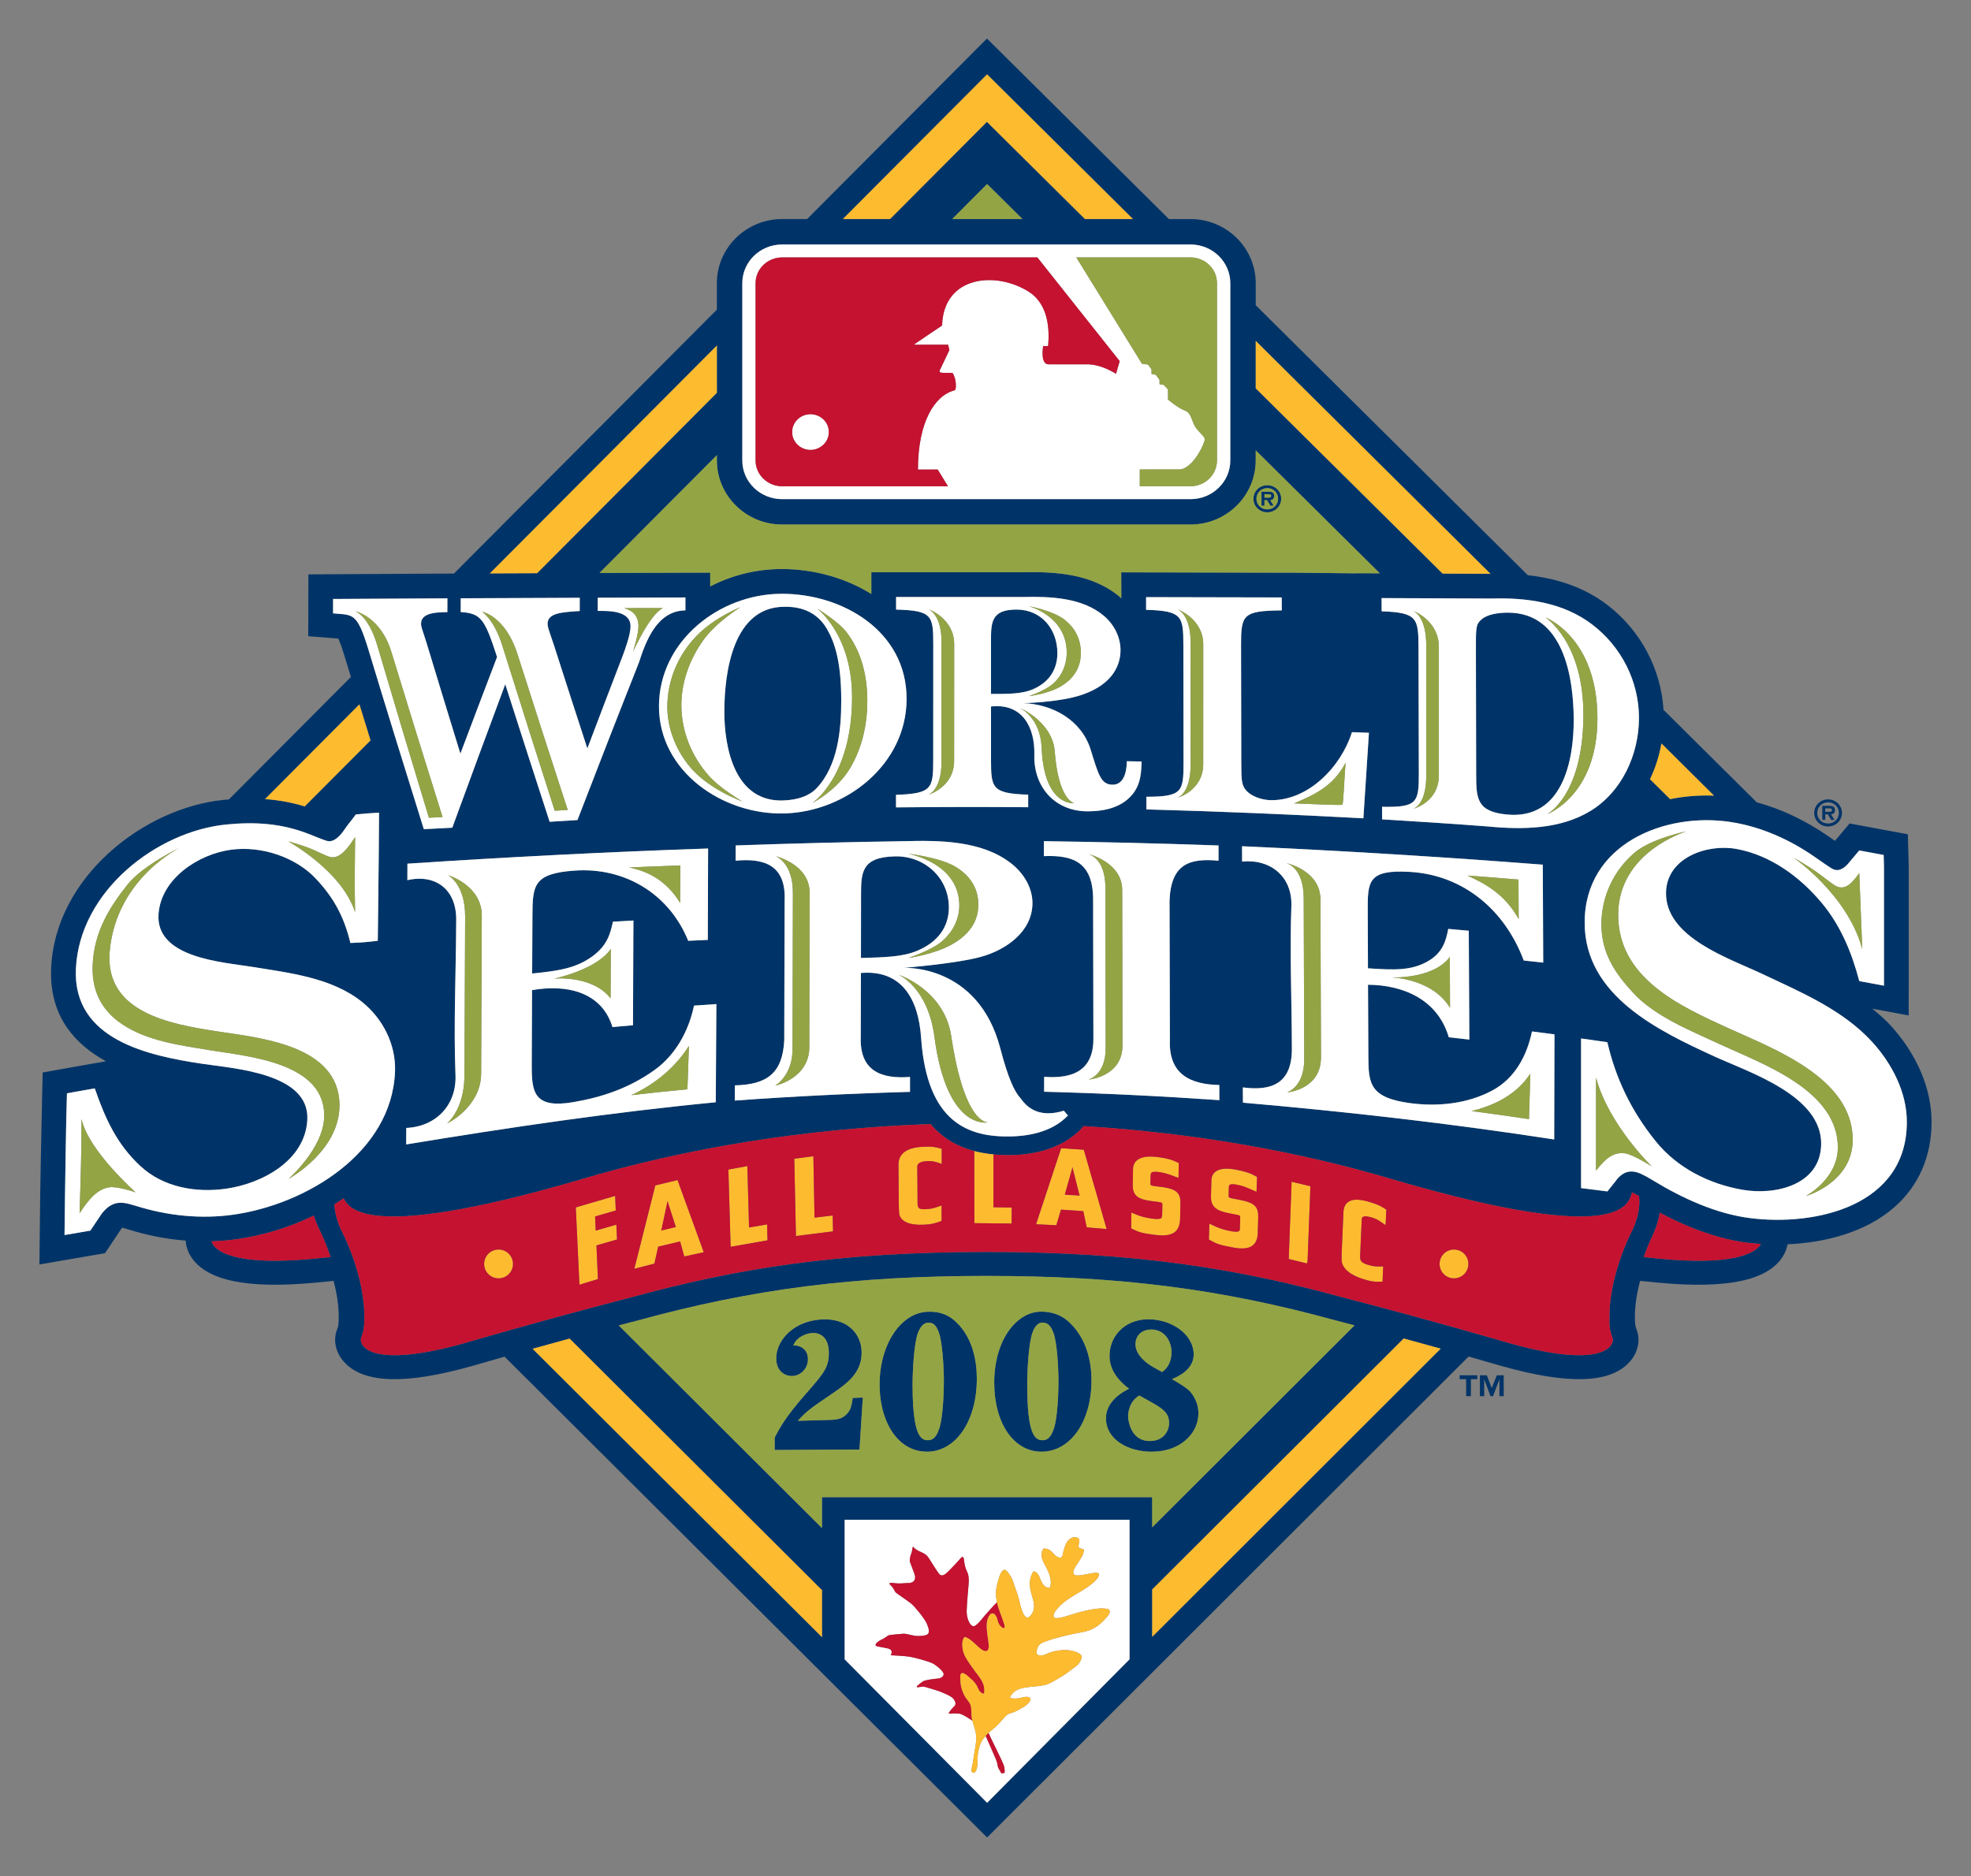 <?xml version="1.0" encoding="iso-8859-1"?>
<!-- Generator: Adobe Illustrator 14.0.0, SVG Export Plug-In . SVG Version: 6.00 Build 43363)  -->
<!DOCTYPE svg PUBLIC "-//W3C//DTD SVG 1.1//EN" "http://www.w3.org/Graphics/SVG/1.1/DTD/svg11.dtd">
<svg version="1.1" id="Layer_1" xmlns="http://www.w3.org/2000/svg" xmlns:xlink="http://www.w3.org/1999/xlink" x="0px" y="0px"
	 width="250px" height="238px" viewBox="0 0 250 238" style="enable-background:new 0 0 250 238;" xml:space="preserve">
<rect x="0" y="0" width="250" height="238" fill="#808080" stroke="none"/>
<g>
	<path style="fill:#003468;" d="M160.742,61.927c0.764,0,1.371,0.577,1.371,1.347c0,0.774-0.607,1.349-1.371,1.349
		s-1.376-0.575-1.376-1.349C159.366,62.504,159.979,61.927,160.742,61.927 M160.742,64.997c0.98,0,1.763-0.761,1.763-1.724
		c0-0.96-0.782-1.715-1.763-1.715s-1.759,0.755-1.759,1.715C158.983,64.236,159.762,64.997,160.742,64.997"/>
	<path style="fill:#003468;" d="M160.384,62.696h0.435c0.176,0,0.416,0,0.416,0.203c0,0.19-0.122,0.232-0.325,0.232h-0.525V62.696z
		 M160.384,63.454h0.323l0.437,0.709h0.416l-0.447-0.709c0.323-0.025,0.501-0.205,0.501-0.534c0-0.472-0.288-0.542-0.714-0.542
		h-0.894v1.786h0.378V63.454z"/>
	<path style="fill:#003468;" d="M106.704,88.759c-0.016-4.938-0.858-7.313-1.818-8.975c-1.62-2.804-4.442-2.804-5.353-2.806
		c-6.546-0.019-7.628,8.272-7.66,13.153c-0.029,4.769,1.334,11.686,7.533,11.417c1.802-0.079,3.226-0.559,4.171-1.552
		C106.265,97.164,106.716,92.616,106.704,88.759"/>
	<path style="fill:#003468;" d="M108.129,177.534c-0.137,0.846-0.221,1.271-0.633,1.757c-0.689,0.811-1.475,0.831-2.559,0.858
		c-0.023,0.002-2.615,0.072-3.737,0.104c1.08-1.208,1.591-1.563,4.283-3.399l0.468-0.318c2.003-1.368,3.337-2.726,3.337-4.921
		v-0.008c0-1.221-0.468-2.315-1.32-3.081c-0.995-0.894-2.454-1.289-4.103-1.113c-3.515,0.377-5.413,2.811-5.413,4.91
		c0,0.736,0.228,1.339,0.656,1.738c0.573,0.529,1.271,0.521,1.469,0.505c0.935-0.068,1.901-0.882,1.901-2.119
		c0-0.553-0.184-1.012-0.538-1.324c-0.387-0.343-0.929-0.461-1.271-0.42c0,0-0.043,0.013-0.056,0.015
		c0.112-0.25,0.271-0.551,0.463-0.741c0.463-0.459,1.167-0.786,1.837-0.852c0.337-0.035,0.975-0.023,1.492,0.442
		c0.476,0.431,0.718,1.126,0.72,2.061c0.002,1.821-0.569,2.537-2.979,5.272c-2.508,2.851-3.275,4.305-3.834,5.368l-0.027,0.05
		l-0.029,0.116v1.521l10.759-0.058l0.422-6.594l-1.283,0.047L108.129,177.534z"/>
	<path style="fill:#003468;" d="M148.127,173.295c-0.244,0.391-0.5,0.598-0.736,0.766c-0.111-0.063-1.086-0.606-1.086-0.606
		c-0.688-0.387-2.28-1.444-2.28-2.924c0-0.552,0.196-1.021,0.569-1.357c0.416-0.38,1.023-0.55,1.713-0.485
		c1.574,0.163,2.29,1.617,2.29,2.896C148.597,172.182,148.423,172.821,148.127,173.295 M147.62,182.158
		c-0.446,0.44-1.055,0.66-1.808,0.656c-2.65-0.027-2.726-3.122-2.726-3.153c0-0.307,0.089-1.825,1.418-2.617
		c0.221,0.122,1.288,0.714,1.288,0.714c1.474,0.823,2.496,1.396,2.496,2.749C148.289,181.124,148.038,181.74,147.62,182.158
		 M152.005,179.313c0-0.975-0.34-1.907-0.985-2.698c-0.407-0.507-1.452-1.117-2.144-1.522c0,0-0.115-0.07-0.228-0.137
		c0.88-0.335,2.761-1.262,2.761-3.122c0-2.216-2.175-4.121-5.055-4.43c-1.61-0.172-3.079,0.257-4.13,1.202
		c-0.964,0.867-1.498,2.079-1.498,3.414v0.006c0,2.208,1.769,3.619,2.484,4.159c-0.836,0.395-2.93,1.584-2.934,3.73
		c0,2.788,2.905,4.253,5.776,4.26c1.851,0.008,3.48-0.598,4.592-1.705C151.522,181.596,152.005,180.477,152.005,179.313"/>
	<path style="fill:#003468;" d="M133.667,181.254c-0.437,1.285-0.956,1.461-1.45,1.461c-1.004-0.006-1.927-0.869-1.924-7.078
		c0-1.85,0.184-5.282,0.681-6.61v-0.002c0.169-0.47,0.559-1.254,1.266-1.231c0.565,0.021,0.995,0.251,1.391,1.328
		c0.453,1.25,0.623,4.486,0.623,6.229C134.253,176.793,134.129,179.885,133.667,181.254 M132.206,166.403
		c-1.214-0.044-2.39,0.448-3.405,1.425c-1.711,1.651-2.694,4.416-2.694,7.579c0,5.16,2.469,8.762,5.998,8.767h0.007
		c1.391,0,2.689-0.563,3.751-1.62c1.641-1.639,2.582-4.337,2.584-7.405c0-2.129-0.474-5.121-2.735-7.315
		C134.479,166.635,133.191,166.44,132.206,166.403"/>
	<path style="fill:#003468;" d="M221.999,154.539c-4.32-0.546-8.599-2.506-12.348-4.792c-1.287-0.781-1.899-1.034-2.432-1.104
		c-1.286-0.174-2.048,0.851-2.273,1.171c-0.427,0.534-0.64,0.801-1.063,1.335c-1.339-0.17-2.003-0.255-3.342-0.42v-18.978
		c1.339,0.164,1.997,0.3,3.331,0.47c1.035,4.494,2.976,8.665,6.155,12.592c2.752,3.397,6.791,5.398,10.988,6.129
		c4.207,0.732,9.902-0.621,9.981-5.779c0.091-6.174-9.143-9.12-13.542-11.135c-7.101-3.257-16.442-7.697-16.459-16.952
		c-0.017-9.966,10.143-14.102,18.58-12.782c3.823,0.602,7.411,2.208,10.589,4.413c2.03,1.409,2.266,1.591,2.645,1.657
		c0.832,0.149,1.508-0.641,1.889-1.134c0.451-0.536,0.677-0.803,1.128-1.34c1.239,0.229,1.86,0.343,3.093,0.577
		c0.017,0.478,0.029,0.96,0.044,1.436v15.145c-1.157-0.22-1.862-0.35-3.137-0.584c-0.941-3.61-2.369-7.059-4.755-9.91
		c-2.774-3.319-6.486-6.06-10.814-6.853c-3.743-0.685-8.826,1.115-8.94,5.477c-0.146,5.727,7.937,8.365,12.118,10.339
		c4.941,2.334,10.308,4.574,14.055,8.7c2.483,2.735,4.366,6.35,4.37,10.101C241.878,153.031,230.242,155.582,221.999,154.539
		 M210.706,159.701c0,0-0.809-0.085-2.222-0.224c0.594-1.646,1.115-2.693,1.13-2.721c0.494-1.061,0.777-2.027,0.914-2.904
		c3.898,2.079,7.616,3.364,11.075,3.803c0.565,0.072,1.15,0.124,1.753,0.161C222.636,159.046,219.728,160.544,210.706,159.701
		 M207.144,155.872c0,0-0.919,1.684-1.744,4.14c-0.022,0.083-0.048,0.17-0.072,0.255c-0.666,2.044-1.239,4.585-1.192,7.146
		c-0.006,0.177-0.002,0.356-0.004,0.534c0.009,0.222,0.064,0.964,0.381,1.734c0.1,0.241,0.07,0.643-0.229,1.034
		c0,0.008,0.002,0.013,0.002,0.021c-0.867,1.104-3.96,2.164-12.865-0.346c0,0-9.569-2.815-21.096-5.797
		c-13.38-3.664-26.225-5.767-45.151-5.767c-18.925,0-31.774,2.103-45.156,5.767c-11.52,2.981-21.095,5.797-21.095,5.797
		c-6.495,1.831-9.898,1.763-11.603,1.165c-0.002-0.004-0.006-0.004-0.01-0.006c-0.203-0.072-0.383-0.151-0.54-0.238
		c-0.008-0.004-0.015-0.008-0.021-0.013c-0.151-0.082-0.283-0.172-0.395-0.263c-0.006-0.006-0.015-0.01-0.021-0.019
		c-0.108-0.089-0.197-0.18-0.271-0.275c-0.004-0.008-0.01-0.014-0.014-0.022c-0.019-0.021-0.035-0.039-0.05-0.058
		c0-0.007,0.002-0.013,0.002-0.015c-0.252-0.372-0.275-0.736-0.182-0.966c0.379-0.919,0.383-1.807,0.383-1.807
		c0.304-5.963-3.01-12.002-3.01-12.002c-0.511-1.198-0.73-2.212-0.776-3.081c0.399-0.246,0.791-0.501,1.177-0.764
		c0.004,0.011,0.008,0.021,0.013,0.029c0.019,0.037,0.037,0.076,0.06,0.118c0.011,0.019,0.023,0.043,0.035,0.062
		c0.017,0.031,0.036,0.066,0.056,0.1c0.017,0.024,0.035,0.054,0.052,0.08c0.019,0.031,0.039,0.061,0.062,0.09
		c0.019,0.03,0.043,0.062,0.068,0.093c0.022,0.026,0.043,0.056,0.066,0.083c0.029,0.033,0.06,0.065,0.089,0.097
		c0.027,0.027,0.049,0.056,0.074,0.081c0.037,0.033,0.075,0.07,0.114,0.104c0.027,0.024,0.056,0.052,0.087,0.076
		c0.042,0.033,0.087,0.07,0.132,0.104c0.031,0.022,0.064,0.05,0.1,0.074c0.052,0.033,0.104,0.068,0.159,0.102
		c0.035,0.022,0.075,0.048,0.114,0.07c0.06,0.033,0.122,0.068,0.184,0.1c0.043,0.022,0.089,0.043,0.135,0.066
		c0.068,0.033,0.138,0.063,0.211,0.097c0.052,0.019,0.104,0.04,0.155,0.063c0.079,0.029,0.157,0.058,0.24,0.087
		c0.058,0.021,0.12,0.039,0.182,0.056c0.087,0.027,0.174,0.056,0.267,0.079c0.068,0.019,0.139,0.035,0.211,0.056
		c0.095,0.021,0.19,0.043,0.294,0.063c0.079,0.019,0.165,0.031,0.248,0.048c0.105,0.019,0.209,0.037,0.316,0.056
		c0.097,0.015,0.199,0.027,0.3,0.04c0.109,0.014,0.215,0.026,0.329,0.039c3.865,0.405,11.216-0.372,25.468-4.527
		c13.458-4.028,28.571-6.529,44.616-7.106c1.423,1.696,3.277,2.826,5.557,3.43c0.759,0.199,1.566,0.34,2.423,0.42
		c0.728,0.071,1.477,0.11,2.275,0.09c3.971-0.085,7.128-1.339,9.133-3.632c0.013-0.014,0.022-0.033,0.035-0.047
		c14.138,0.877,27.468,3.248,39.48,6.846c14.707,4.287,22.064,4.977,25.825,4.483c0.023-0.002,0.048-0.006,0.075-0.01
		c3.076-0.425,3.697-1.651,3.98-2.301c0.093-0.213,0.146-0.414,0.182-0.612c0.242,0.111,0.532,0.261,0.895,0.465
		C208.024,152.795,207.876,154.152,207.144,155.872 M146.147,207.652v-6.002l31.897-31.84c1.687,0.457,3.259,0.892,4.687,1.291
		C169.757,184.062,156.602,197.204,146.147,207.652 M143.27,210.512l-18.065,18.197l-18.068-18.197v-17.696h36.133V210.512z
		 M104.258,193.853c-7.668-7.646-16.693-16.642-25.773-25.699c0.786-0.205,1.584-0.416,2.39-0.623l0.054-0.015
		c14.628-4.012,27.447-5.644,44.244-5.644c16.796,0,29.611,1.632,44.208,5.636c0,0,0.079,0.021,0.083,0.021
		c0.792,0.205,1.572,0.41,2.346,0.612c-9.05,9.033-18.026,17.996-25.661,25.616v-3.819h-41.889V193.853z M104.258,207.694
		c-10.496-10.461-23.703-23.624-36.704-36.578c1.425-0.397,3.002-0.834,4.692-1.293l32.012,31.918V207.694z M29.586,154.103
		c-4.134,0.584-8.39,0.122-12.294-1.106c-1.254-0.394-1.873-0.464-2.404-0.377c-1.289,0.211-2.082,1.463-2.321,1.85
		c-0.443,0.662-0.667,0.991-1.107,1.653c-1.314,0.222-1.984,0.337-3.275,0.561l0.058-5.001c0.079-4.324,0.116-8.64,0.25-12.98
		c1.332-0.231,2.193-0.397,3.527-0.625c1.333,3.858,2.816,7.115,5.81,9.877c2.919,2.698,7.053,3.397,10.876,2.85
		c4.625-0.671,10.024-3.614,10.277-8.767c0.281-5.882-9.242-6.466-13.343-7.082c-6.828-1.026-16.421-3.037-16.014-12.035
		c0.451-9.948,10.351-17.462,19.08-18.321c3.602-0.352,7.02-0.169,10.566,1.246c2.011,0.803,2.247,0.913,2.63,0.867
		c0.838-0.099,1.549-1.094,1.949-1.701c0.476-0.672,0.803-1.018,1.279-1.686c1.223-0.114,1.779-0.17,2.948-0.226
		c-0.012,3.375-0.054,6.652-0.087,9.95l-0.074,6.302c-1.372,0.167-1.986,0.226-3.478,0.279c-0.822-3.472-2.222-5.876-4.43-8.214
		c-2.479-2.619-6.78-4.152-10.722-3.615c-4.08,0.559-8.847,3.627-9.178,8.148c-0.412,5.611,8.191,6.109,11.895,6.716
		c4.685,0.764,10.116,1.354,13.968,4.488c2.611,2.124,4.26,5.377,4.131,8.784C49.709,146.29,38.764,152.812,29.586,154.103
		 M39.637,159.701c-9.888,0.923-12.433-0.964-12.803-2.224c1.076-0.031,2.142-0.116,3.19-0.263c3.327-0.47,6.683-1.49,9.774-2.994
		c0.18,0.579,0.424,1.189,0.747,1.839c0.021,0.038,0.691,1.381,1.38,3.412C40.471,159.614,39.637,159.701,39.637,159.701
		 M45.585,89.361l1.409,4.564l-8.347,8.379c-1.614-0.495-3.267-0.803-5.027-0.929C37.253,97.727,41.292,93.671,45.585,89.361
		 M42.246,77.814c0-0.732,0-1.097,0.006-1.825c4.831-0.029,9.664-0.058,14.498-0.083c-0.004,0.702-0.004,1.051-0.004,1.752
		c-1.231,0.01-3.333,0.033-3.339,1.448c-0.002,0.431,0.043,0.383,0.685,2.411c1.423,4.703,2.855,9.403,4.303,14.098
		c1.533-4.084,3.085-8.146,4.653-12.265c-1.591-4.916-2.05-5.518-4.61-5.706c0-0.697,0.002-1.047,0.004-1.744
		c5.03-0.025,10.062-0.042,15.093-0.063c0,0.675-0.002,1.006-0.004,1.68c-2.33,0.141-4.072,0.279-4.074,1.604
		c0,0.41,0.091,0.623,0.774,2.634c1.413,4.403,2.831,8.804,4.269,13.2c1.457-3.869,2.932-7.729,4.417-11.584
		c0.371-0.979,1.06-2.855,1.062-3.91c0.002-1.98-2.648-1.97-4.159-1.959c0.002-0.668,0.002-0.999,0.002-1.672
		c3.706-0.012,7.411-0.024,11.117-0.035c-0.002,0.656-0.002,0.983-0.002,1.639c-3.577,0.042-5,3.826-5.917,6.671
		c-2.625,6.631-5.211,13.274-7.775,19.931c-1.411,0.087-2.117,0.13-3.528,0.221c-1.893-5.814-3.774-11.628-5.63-17.452
		c-2.274,6.104-4.51,12.143-6.72,18.203c-1.442,0.072-2.166,0.11-3.608,0.186c-2.392-7.645-4.763-15.294-7.083-22.958
		C45.265,77.624,44.714,78.046,42.246,77.814 M90.928,43.839v5.994L68.125,72.721c-1.885,0.006-4.009,0.014-5.987,0.022
		C71.798,63.046,81.803,53.003,90.928,43.839 M99.206,66.547h51.793c4.563,0,8.276-3.646,8.276-8.129v-1.287
		c5.104,5.061,10.432,10.345,15.736,15.604c-1.742-0.008-2.934-0.012-2.934-0.012v0.017c-4.413-0.05-8.554-0.093-8.554-0.093
		l0.003,0.013l-0.948-0.006l-20.361-0.042l0.009,3.153l0.002,0.137c-0.041-0.038-0.078-0.079-0.122-0.114
		c-3.488-3-8.238-3.294-12.42-3.185c0.082,0-16.029,0-16.029,0h-3.139v2.75c-3.269-2.032-7.324-3.182-11.454-3.162
		c-3.254,0.015-6.314,0.819-8.983,2.209v-1.752l-3.151,0.004c0,0-8.774,0.031-10.248,0.035v-0.006c0,0-0.263,0-0.637,0.002
		c5.015-5.034,10.047-10.084,14.882-14.937v0.67C90.928,62.901,94.64,66.547,99.206,66.547 M94.155,35.928
		c0-2.71,2.259-4.91,5.05-4.91h51.793c2.789,0,5.053,2.2,5.053,4.91v22.49c0,2.712-2.264,4.906-5.053,4.906H99.206
		c-2.791,0-5.05-2.193-5.05-4.906V35.928z M129.687,27.79h-8.912c2.431-2.437,4-4.012,4.428-4.442
		C125.637,23.778,127.227,25.353,129.687,27.79 M125.201,9.432c0.565,0.561,7.885,7.827,18.499,18.358h-6.08L125.18,15.455
		L112.89,27.79h-5.978C117.411,17.255,124.642,9.993,125.201,9.432 M159.275,43.25c9.418,9.348,19.787,19.641,29.767,29.545
		c-0.512-0.004-3.07-0.012-6.063-0.025l-23.704-23.506V43.25z M145.408,102.69c0-0.644-0.006-0.962-0.006-1.607
		c4.537-0.008,4.72-0.623,4.715-4.326c-0.012-4.974-0.014-9.95-0.021-14.926c-0.01-3.662-0.146-4.334-4.724-4.465
		c0-0.644-0.004-0.962-0.004-1.608c5.733,0.008,11.469,0.023,17.202,0.035c0,0.658,0.002,0.987,0.008,1.647
		c-4.942,0.05-5.175,0.53-5.164,4.461c0.008,5.019,0.021,10.039,0.027,15.058c0.008,1.984,0.065,2.551,0.463,3.12
		c0.695,0.991,2.225,1.417,3.255,1.434c4.769,0.083,8.93-4.202,10.322-8.627c0.862,0.031,1.291,0.049,2.151,0.081
		c-0.235,3.617-0.472,7.233-0.707,10.852C163.759,103.317,154.589,102.94,145.408,102.69 M132.436,138.502
		c0-0.755,0.005-1.136,0.005-1.893c3.6,0.271,6.348-0.758,6.244-5.061c-0.015-5.864-0.023-11.726-0.035-17.593
		c-0.072-4.597-2.576-5.491-6.242-5.342c0-0.762-0.004-1.14-0.004-1.899c7.386,0.104,14.769,0.283,22.154,0.546
		c0,0.775,0,1.158,0,1.934c-3.64-0.345-6.037,0.379-6.215,5.057c0.021,5.903,0.03,11.806,0.045,17.71
		c-0.163,4.313,2.576,5.611,6.266,5.69c0,0.77,0.004,1.15,0.01,1.92C147.254,139.053,139.861,138.695,132.436,138.502
		 M138.339,95.109c0.964,3.118,1.285,4.419,2.752,4.444c1.742,0.029,1.829-2.355,1.829-2.978c0.751,0.012,1.125,0.021,1.876,0.033
		c-0.043,1.173-0.041,2.743-1.092,4.086c-1.596,2.038-4.256,2.212-5.632,2.233c-4.228,0.064-6.983-3.063-6.878-7.151
		c0.091-3.447-1.463-6.585-5.495-6.149v6.784c0,3.567,0.132,4.258,4.713,4.405c0,0.642,0.003,0.956,0.003,1.591
		c-5.589-0.043-11.177-0.037-16.768,0.021v-1.591c4.542-0.162,4.721-0.772,4.721-4.419c0-4.901,0.004-9.803,0.004-14.705
		c0-3.606-0.137-4.266-4.711-4.378v-1.595c5.367-0.004,10.736-0.004,16.105,0c3.462-0.089,7.559,0.073,10.292,2.427
		c1.324,1.138,2.064,2.739,2.066,4.297c0,1.524-0.637,4.251-4.938,5.698c-2.837,0.952-7.42,1.045-7.42,1.045
		C133.506,89.329,137.176,91.356,138.339,95.109 M83.585,89.564c0.031-8.237,7.641-14.195,15.495-14.233
		c7.814-0.041,15.939,4.763,15.913,13.357c-0.027,8.278-7.651,14.289-15.495,14.508C91.764,103.417,83.554,97.927,83.585,89.564
		 M57.861,116.894c0.116-4.047-2.607-6.049-6.192-5.232c0.006-0.833,0.004-1.254,0.006-2.092c12.704-0.84,25.413-1.489,38.138-1.922
		c-0.012,3.863-0.025,7.729-0.037,11.595c-0.991,0.045-1.492,0.064-2.485,0.112c-2.423-5.963-8.042-9.358-14.421-8.907
		c-5.21,0.373-5.32,1.876-5.338,5.702c-0.012,2.946-0.022,4.416-0.035,7.357c3.323-0.343,5.508-0.639,7.631-2.172
		c1.922-1.391,2.303-2.944,2.613-4.401c1.037-0.062,1.562-0.091,2.601-0.151c-0.017,4.428-0.035,8.859-0.056,13.287
		c-1.041,0.091-1.56,0.135-2.601,0.228c-1.413-4.604-6.029-5.425-10.205-4.683c-0.017,3.646-0.019,5.783-0.035,9.435
		c-0.017,3.536,0.265,5.63,5.297,4.77c3.652-0.625,7.06-1.777,10.237-4.043c2.702-1.92,4.378-4.968,5.05-8.199
		c1.132-0.083,1.701-0.122,2.835-0.194c-0.025,4.15-0.05,8.303-0.079,12.457c-13.166,1.271-26.221,3.199-39.266,5.349
		c0.002-0.838,0.006-1.256,0.012-2.092c3.801-0.174,6.393-2.928,6.24-6.706C57.521,130.193,57.832,123.393,57.861,116.894
		 M115.425,136.626v1.893c-7.424,0.205-14.818,0.573-22.226,1.105c0.004-0.771,0.011-1.159,0.013-1.929
		c4.078-0.097,6.042-1.531,6.263-5.706c0.017-5.909,0.031-11.822,0.048-17.733c0.186-4.5-2.574-5.411-6.22-5.067
		c0.004-0.772,0.006-1.159,0.011-1.933c7.096-0.25,14.193-0.433,21.294-0.538c4.527-0.122,9.888-0.101,13.622,2.799
		c1.751,1.357,2.744,3.259,2.725,5.092c-0.028,3.58-3.337,5.899-6.54,6.78c-3.192,0.875-9.824,1.4-9.824,1.4
		s9.466-0.564,12.283,10.213c0.989,3.782,1.805,5.539,2.605,6.366c1.016,1.476,2.693,2.396,5.456,1.544l0.521,0.604
		c-2.127,2.26-5.428,2.62-7.226,2.657c-5.36,0.117-10.661-1.701-11.4-12.524c-0.337-4.967-2.487-8.64-7.632-8.214
		c-0.011,3.251-0.015,4.875-0.019,8.127C109.017,135.896,111.823,136.907,115.425,136.626 M163.798,114.972
		c0.141-3.726-2.611-6.027-6.25-5.671c0-0.774-0.007-1.167-0.007-1.945c12.727,0.573,25.44,1.357,38.146,2.34
		c0.017,4.142,0.035,8.284,0.054,12.428c-0.991-0.115-1.481-0.167-2.473-0.271c-2.367-6.348-7.604-10.86-14.491-11.243
		c-5.257-0.294-5.313,1.202-5.297,4.974c0.015,2.907,0.017,4.357,0.033,7.263c3.325,0.223,5.504,0.31,7.612-0.904
		c1.911-1.103,2.282-2.64,2.576-4.097c1.042,0.089,1.558,0.141,2.596,0.233c0.025,4.604,0.048,9.207,0.073,13.809
		c-1.045-0.122-1.568-0.178-2.605-0.292c-1.382-4.709-5.648-6.631-10.245-6.668c0.014,3.604,0.022,5.41,0.039,9.006
		c0.015,3.489,0.109,5.33,5.351,6.023c3.513,0.461,7.229,0.066,10.357-1.602c2.839-1.515,4.4-4.376,5.048-7.5
		c1.143,0.146,1.709,0.215,2.852,0.368c-0.011,4.446-0.023,8.893-0.035,13.337c-13.109-2.025-26.265-3.521-39.479-4.67
		c-0.007-0.775-0.013-1.158-0.013-1.935c3.629,0.479,6.228-0.478,6.217-4.885C163.848,127.044,163.576,120.746,163.798,114.972
		 M201.961,79.232c3.718,2.836,5.93,7.231,5.926,11.866c-0.007,4.651-2.191,9.37-6.151,11.781
		c-3.834,2.334-8.591,2.396-13.024,1.968c-4.465-0.337-8.937-0.633-13.405-0.898c0-0.635,0-0.956-0.004-1.595
		c4.531,0.091,4.67-0.553,4.659-4.397c-0.013-5.232-0.027-10.469-0.037-15.702c-0.011-3.801-0.104-4.543-4.678-4.701
		c-0.003-0.672-0.003-1.007-0.007-1.678c4.637,0.019,9.271,0.035,13.908,0.058C193.651,75.797,198.288,76.428,201.961,79.232
		 M210.737,94.325c2.336,2.317,4.57,4.533,6.664,6.612c-1.889-0.074-3.766,0.077-5.565,0.443l-2.547-2.524
		C209.962,97.443,210.454,95.92,210.737,94.325 M239.815,130.104L239.815,130.104c-0.719-0.788-1.525-1.461-2.326-2.136
		c0.362,0.068,4.604,0.857,4.604,0.857l0.009-3.778v-15.145c0-0.089-0.11-4.06-0.11-4.06l-7.393-1.374l-1.166,1.391
		c0,0-0.358,0.422-0.688,0.813c-0.107-0.074-0.316-0.217-0.316-0.217l-0.472-0.329c-2.936-2.038-5.998-3.486-9.133-4.338
		l-11.828-11.74c-0.307-5.185-2.922-10.103-7.13-13.312c-2.721-2.079-6.05-3.318-10.078-3.763l-34.513-34.252v-2.793
		c0-4.488-3.714-8.138-8.276-8.138h-2.733l-23.08-22.902L102.375,27.79h-3.17c-4.566,0-8.278,3.65-8.278,8.138v3.354l-33.35,33.485
		c-1.382,0.004-2.274,0.008-2.274,0.008v0.002c-2.276,0.013-16.186,0.091-16.186,0.091l-0.021,7.846l2.851,0.225l0.706,0.058
		c0,0,0.139,0.015,0.261,0.027c0.151,0.323,0.387,0.919,0.759,2.129c-0.002-0.002-0.004-0.008-0.004-0.008l0.004,0.011l0.838,2.727
		l-15.482,15.542c-0.211,0.017-0.416,0.029-0.629,0.05C18.24,102.473,7.009,111.27,6.49,122.776
		c-0.013,0.241-0.019,0.481-0.019,0.714c0,5.658,3.143,9.052,6.97,11.147c-0.741,0.132-4.07,0.718-4.07,0.718l-3.958,0.708
		l-0.06,2.54l-0.187,9.046l-0.066,3.975c0,0.021-0.102,8.793-0.102,8.793l6.985-1.2l1.331-0.225l1.893-2.827l0.035-0.052
		c0.107-0.176,0.194-0.289,0.256-0.359c0.116,0.026,0.339,0.08,0.851,0.24c2.367,0.744,4.79,1.208,7.198,1.396
		c0.047,0.716,0.281,1.438,0.72,2.104c1.958,2.979,7.088,4.041,15.691,3.236l2.348-0.229l0.073,0.281
		c0.391,1.522,0.585,2.963,0.585,4.291c0,0.22-0.004,0.442-0.015,0.656c0,0-0.002,0.049-0.004,0.087h0.002v0.006l-0.006,0.054
		h-0.002c-0.01,0.146-0.05,0.447-0.162,0.725c-0.182,0.446-0.271,0.914-0.271,1.384c0,1.049,0.445,2.11,1.285,2.961
		c2.528,2.58,7.781,2.693,16.063,0.359l0.04-0.01c0.031-0.011,1.566-0.46,4.104-1.18l61.206,60.996l61.074-61.013
		c2.073,0.586,3.532,1.01,4.113,1.182l0.05,0.013l0.042,0.012c8.275,2.334,13.529,2.221,16.062-0.359
		c0.838-0.851,1.28-1.908,1.28-2.959c0-0.472-0.089-0.943-0.272-1.395c-0.106-0.277-0.151-0.598-0.16-0.742h-0.004
		c0,0-0.002-0.112-0.004-0.12c-0.076-1.515,0.118-3.181,0.571-4.947l0.074-0.281c0,0,2.349,0.229,2.353,0.229
		c8.597,0.803,13.728-0.257,15.689-3.236c0.343-0.521,0.561-1.075,0.666-1.641c4.752-0.2,9.923-1.508,13.579-4.735
		c3.063-2.707,4.68-6.431,4.68-10.777v-0.029C244.996,138.117,243.152,133.783,239.815,130.104"/>
	<path style="fill:#003468;" d="M120.355,115.129c0.004-3.786-3.109-6.569-6.834-6.488c-4.266,0.093-4.301,2.067-4.305,4.903
		c-0.004,3.19-0.004,4.792-0.013,7.99c2.967-0.087,5.222-0.122,7.093-0.896C119.623,119.259,120.353,116.883,120.355,115.129"/>
	<path style="fill:#003468;" d="M134.118,82.854c-0.002-3.025-2.02-5.52-5.177-5.522c-3.246-0.002-3.246,1.666-3.246,4.032
		c0,2.667,0.004,4.001,0.004,6.673c2.241,0,3.943,0.012,5.356-0.608C133.562,86.326,134.12,84.332,134.118,82.854"/>
	<path style="fill:#003468;" d="M187.235,98.271c0.007,3.064,0.096,4.711,3.945,5.067c6.975,0.647,8.454-6.782,8.428-12.085
		c-0.027-5.365-1.296-13.552-8.353-13.527c-0.774,0.002-2.613,0.064-3.518,1.018c-0.546,0.577-0.542,1.047-0.536,3.902
		C187.215,87.855,187.223,93.063,187.235,98.271"/>
	<path style="fill:#003468;" d="M119.13,181.237c-0.428,1.294-0.95,1.474-1.451,1.478c-0.343,0-0.606-0.102-0.828-0.322
		c-0.736-0.732-1.096-2.914-1.101-6.667c0-1.843,0.182-5.264,0.668-6.59l0.004-0.012c0.327-0.857,0.757-1.302,1.281-1.318
		c0.571-0.022,0.979,0.172,1.372,1.225c0.442,1.186,0.643,4.364,0.643,6.244C119.72,176.721,119.596,179.837,119.13,181.237
		 M117.641,166.417c-3.41,0.135-6.079,4.184-6.075,9.222c0.002,2.935,0.879,5.491,2.404,7.012c0.999,0.995,2.245,1.523,3.602,1.521
		c3.667-0.005,6.329-3.895,6.329-9.253c0-2.191-0.478-5.241-2.741-7.306C119.927,166.487,118.629,166.385,117.641,166.417"/>
	<path style="fill:#FDBB30;" d="M217.401,100.938c-2.096-2.077-4.328-4.295-6.664-6.612c-0.283,1.593-0.775,3.12-1.448,4.533
		l2.547,2.522C213.636,101.014,215.515,100.863,217.401,100.938"/>
	<path style="fill:#FDBB30;" d="M125.18,15.457l12.439,12.333h6.08c-10.613-10.531-17.934-17.797-18.499-18.356
		c-0.559,0.561-7.79,7.819-18.288,18.356h5.978L125.18,15.457z"/>
	<path style="fill:#FDBB30;" d="M46.995,93.926l-1.409-4.564c-4.293,4.31-8.332,8.365-11.965,12.015
		c1.761,0.126,3.414,0.434,5.027,0.929L46.995,93.926z"/>
	<path style="fill:#FDBB30;" d="M146.146,201.65v6c10.456-10.446,23.611-23.589,36.586-36.551c-1.426-0.397-3-0.832-4.687-1.291
		L146.146,201.65z"/>
	<path style="fill:#FDBB30;" d="M189.044,72.793c-9.981-9.904-20.353-20.195-29.767-29.541v6.015l23.702,23.501
		C185.97,72.781,188.53,72.791,189.044,72.793"/>
	<path style="fill:#FDBB30;" d="M90.928,49.833v-5.994c-9.125,9.162-19.13,19.208-28.79,28.906c1.98-0.008,4.104-0.017,5.987-0.025
		L90.928,49.833z"/>
	<path style="fill:#FDBB30;" d="M67.556,171.114c12.998,12.956,26.204,26.119,36.702,36.582v-5.957l-32.012-31.916
		C70.559,170.282,68.979,170.719,67.556,171.114"/>
	<path style="fill:#93A445;" d="M160.006,62.377h0.894c0.426,0,0.714,0.071,0.714,0.542c0,0.329-0.178,0.509-0.499,0.534
		l0.445,0.708h-0.418l-0.435-0.708h-0.323v0.708h-0.378V62.377z M160.742,64.625c0.764,0,1.371-0.577,1.371-1.351
		c0-0.768-0.607-1.347-1.371-1.347s-1.376,0.579-1.376,1.347C159.366,64.047,159.979,64.625,160.742,64.625"/>
	<path style="fill:#93A445;" d="M145.793,177.758c0,0-1.067-0.59-1.288-0.714c-1.329,0.792-1.418,2.309-1.418,2.617
		c0,0.029,0.075,3.126,2.726,3.155c0.753,0.004,1.359-0.218,1.808-0.66c0.418-0.416,0.669-1.034,0.669-1.649
		C148.289,179.154,147.267,178.583,145.793,177.758"/>
	<path style="fill:#93A445;" d="M161.234,62.897c0-0.201-0.24-0.201-0.416-0.201h-0.435v0.435h0.528
		C161.112,63.131,161.234,63.089,161.234,62.897"/>
	<path style="fill:#93A445;" d="M132.239,167.793c-0.707-0.021-1.099,0.762-1.266,1.231v0.004c-0.497,1.326-0.681,4.759-0.681,6.61
		c-0.003,6.207,0.92,7.07,1.922,7.076c0.496,0,1.018-0.176,1.452-1.461c0.464-1.367,0.588-4.461,0.588-5.904
		c0-1.742-0.172-4.979-0.627-6.226C133.234,168.044,132.805,167.813,132.239,167.793"/>
	<path style="fill:#93A445;" d="M129.687,27.79c-2.458-2.437-4.049-4.014-4.482-4.442c-0.43,0.43-2,2.005-4.43,4.442H129.687z"/>
	<path style="fill:#93A445;" d="M146.052,184.178c-2.867-0.009-5.774-1.474-5.774-4.262c0.004-2.146,2.101-3.336,2.934-3.73
		c-0.716-0.54-2.484-1.949-2.484-4.159v-0.006c0-1.335,0.531-2.547,1.498-3.414c1.053-0.945,2.521-1.374,4.132-1.202
		c2.878,0.311,5.053,2.216,5.053,4.43c0,1.86-1.881,2.787-2.759,3.122c0.108,0.066,0.224,0.139,0.224,0.139
		c0.691,0.403,1.736,1.014,2.147,1.521c0.644,0.791,0.985,1.722,0.985,2.698c0,1.163-0.484,2.282-1.361,3.157
		C149.534,183.578,147.901,184.184,146.052,184.178 M135.862,182.554c-1.062,1.057-2.36,1.62-3.749,1.62h-0.011
		c-3.529-0.005-5.998-3.606-5.998-8.767c0-3.166,0.985-5.928,2.696-7.579c1.016-0.979,2.191-1.469,3.405-1.425
		c0.985,0.037,2.272,0.231,3.505,1.427c2.262,2.195,2.735,5.189,2.735,7.316C138.444,178.217,137.503,180.915,135.862,182.554
		 M117.572,184.174c-1.357,0-2.603-0.525-3.602-1.523c-1.525-1.521-2.4-4.077-2.404-7.012c-0.002-5.038,2.665-9.087,6.075-9.222
		c0.991-0.035,2.284,0.07,3.517,1.196c2.268,2.064,2.742,5.114,2.742,7.306C123.899,180.275,121.239,184.169,117.572,184.174
		 M109.017,183.896l-10.759,0.058v-1.521l0.029-0.114l0.029-0.052c0.557-1.063,1.324-2.518,3.832-5.368
		c2.41-2.735,2.981-3.451,2.979-5.272c-0.002-0.938-0.244-1.63-0.72-2.061c-0.517-0.466-1.154-0.478-1.492-0.445
		c-0.67,0.068-1.374,0.397-1.835,0.854c-0.194,0.19-0.354,0.491-0.463,0.741c0.013-0.004,0.054-0.015,0.054-0.015
		c0.342-0.039,0.884,0.074,1.271,0.422c0.354,0.311,0.538,0.77,0.538,1.324c0,1.235-0.966,2.047-1.901,2.119
		c-0.199,0.015-0.896,0.022-1.469-0.507c-0.428-0.397-0.656-1-0.656-1.738c0-2.1,1.897-4.535,5.411-4.907
		c1.651-0.179,3.109,0.217,4.107,1.11c0.852,0.766,1.32,1.858,1.32,3.081v0.008c0,2.195-1.334,3.555-3.339,4.919l-0.468,0.322
		c-2.691,1.835-3.203,2.191-4.283,3.396c1.122-0.029,3.714-0.102,3.737-0.102c1.084-0.027,1.87-0.048,2.559-0.86
		c0.412-0.482,0.497-0.909,0.633-1.755l0.027-0.185l1.283-0.045L109.017,183.896z M146.146,193.757
		c7.637-7.62,16.613-16.583,25.663-25.616c-0.773-0.202-1.554-0.407-2.346-0.612c-0.004,0-0.083-0.021-0.083-0.021
		c-14.595-4.004-27.412-5.636-44.208-5.636c-16.796,0-29.616,1.632-44.244,5.644l-0.054,0.015c-0.805,0.207-1.604,0.418-2.39,0.623
		c9.081,9.058,18.105,18.054,25.773,25.699v-3.915h41.887V193.757z"/>
	<path style="fill:#93A445;" d="M117.705,167.806c-0.523,0.019-0.954,0.461-1.281,1.315l-0.004,0.017
		c-0.488,1.326-0.67,4.745-0.67,6.586c0.004,3.755,0.366,5.938,1.103,6.671c0.222,0.219,0.484,0.32,0.828,0.318
		c0.501-0.004,1.022-0.185,1.453-1.476c0.463-1.4,0.585-4.515,0.585-5.965c0-1.878-0.199-5.055-0.641-6.242
		C118.683,167.978,118.276,167.783,117.705,167.806"/>
	<path style="fill:#93A445;" d="M146.305,168.688c-0.685-0.066-1.293,0.105-1.711,0.485c-0.371,0.334-0.567,0.808-0.567,1.359
		c0,1.478,1.594,2.535,2.276,2.922c0,0,0.977,0.544,1.09,0.606c0.232-0.168,0.49-0.375,0.736-0.766
		c0.292-0.474,0.468-1.113,0.468-1.711C148.597,170.303,147.879,168.851,146.305,168.688"/>
	<path style="fill:#93A445;" d="M160.742,61.558c0.98,0,1.763,0.757,1.763,1.717c0,0.96-0.782,1.722-1.763,1.722
		s-1.759-0.761-1.759-1.722C158.983,62.315,159.762,61.558,160.742,61.558 M90.928,57.747c-4.833,4.852-9.865,9.902-14.88,14.937
		c0.373-0.002,0.635-0.004,0.635-0.004v0.006c1.475-0.004,10.248-0.031,10.248-0.031l3.153-0.006V74.4
		c2.667-1.39,5.727-2.193,8.981-2.209c4.13-0.023,8.183,1.127,11.454,3.162v-2.752h3.141c0,0,16.109,0,16.027,0.002
		c4.184-0.109,8.932,0.184,12.42,3.182c0.041,0.04,0.079,0.079,0.122,0.116l-0.002-0.139l-0.011-3.153l20.361,0.043l0.952,0.008
		l-0.002-0.013c0,0,4.14,0.042,8.551,0.091v-0.015c0,0,1.191,0.004,2.934,0.01c-5.303-5.259-10.633-10.543-15.736-15.602v1.287
		c0,4.482-3.714,8.129-8.276,8.129H99.206c-4.566,0-8.278-3.647-8.278-8.129V57.747z"/>
	<path style="fill:#FFFFFF;" d="M111.92,207.957c0.298-0.122,0.587-0.397,0.78-0.484c0.192-0.091,1.457-0.153,1.802-0.203
		c0.352-0.047,0.854,0.135,1.473,0.24c0.621,0.109,1.336-0.037,1.336-0.037c0.745-0.137,0.525-0.784,0.275-1.428
		c-0.25-0.644-1.511-2.17-1.951-2.556c-0.445-0.38-1.928-1.343-2.057-1.502c-0.126-0.15-0.194-0.5-0.602-0.86
		c-0.41-0.364,0.124-0.314,0.124-0.314c1.295,0.151,1.207,0.033,2.119,0.017c0.906-0.021,0.856-0.64,0.851-0.851
		c-0.013-0.211-0.563-1.548-0.654-1.839c-0.097-0.296,0.128-1.014,0.209-1.148c0.068-0.137,0.084-0.739,0.211-0.782
		c0.058,0.207,0.53,0.494,0.801,0.61c0.279,0.124,0.681,0.271,0.979,0.6c0.302,0.336,1.07,1.73,1.517,2.262
		c0.445,0.538,1.09-0.29,1.316-0.494c0.224-0.205,1.018-1.052,1.405-1.502c0.383-0.456,0.412,0.15,0.455,0.485
		c0.038,0.334,0.147,0.803,0.364,1.25c0.221,0.449,0.234,1.041,0.182,1.605c-0.052,0.567-0.213,2.415-0.244,3.313
		c-0.025,0.898,0.364,1.848,0.794,1.966c0.43,0.113,1.312-1.145,1.496-1.343c0.188-0.194,1.148-1.316,1.547-1.678
		c0.002-0.002,0.004-0.005,0.006-0.007c-0.159-0.732-0.196-1.515,0.064-2.401c0.131-0.486,0.435-1.821,0.943-1.716
		c0.279,0.068,0.679,0.727,0.83,1.004c0.211,0.378,0.304,0.842,0.481,1.299c0.162,0.418,0.321,0.869,0.431,1.31
		c0.277,1.13,0.725,3.164,1.531,2.175c1.171-1.428-0.492-2.802-0.031-4.75c0.077-0.317,0.335-0.906,0.47-0.847
		c0.985,0.292,0.604,1.979,1.957,2.112c0.516-0.935-0.372-2.528-0.544-2.828c-0.341-0.61-0.78-1.463-0.209-2.185
		c1.278,0.028,1.101,1.049,2.133,1.179c0.317-0.107,0.273-0.459,0.36-0.775c0.244-0.871,0.503-1.668,1.326-1.823
		c0.12-0.033,0.364,0.015,0.516,0.085c0.457,0.24-0.066,0.877,0.15,1.231c0.146,0.126,0.553,0.146,0.634,0.302
		c-0.1,1.138-1.6,2.312-1.329,3.004c0.27,0.689,3.05-0.519,3.205,0.021c0.124,0.422-0.583,1.014-0.979,1.332
		c-1.315,1.053-3.008,1.649-4.132,2.917c-0.272,0.305-0.67,0.695-0.622,1.146c0.051,0.447,1.218,0.089,1.717-0.064
		c1.609-0.509,3.98-1.202,5.16-0.862c0.194,0.056,0.242,0.159,0.24,0.374c-0.011,0.284-0.425,0.686-0.623,0.917
		c-0.327,0.383-0.863,0.821-1.136,0.987c-1.054,0.626-1.589,0.591-2.938,0.877c-0.668,0.132-2.201,0.52-2.954,0.771
		c-1.2,0.405-1.38,0.511-1.587,1.237c-0.112,0.397-0.035,0.725,0.442,0.703c0.66-0.017,0.596-0.15,1.231-0.37
		c0.544-0.182,1.396-0.341,2.003-0.311c0.69,0.031,1.901,0.301,2.009,0.832c0.081,0.238-0.327,0.879-0.497,1.041
		c-0.337,0.306-0.798,0.592-1.204,0.923c-0.424,0.343-2.183,1.411-2.786,1.591c-1.631,0.479-3.886-0.041-4.631,1.651
		c0.497,0.19,0.853,0.124,1.267,0.056c0.335-0.059,0.873-0.271,1.208-0.064c0.44,0.25-0.261,0.892-0.551,1.086
		c-0.339,0.22-0.929,0.555-1.284,0.714c-0.34,0.149-0.77,0.218-1.022,0.425c-0.49,0.42-0.971,1.154-1.572,1.626
		c-0.242,0.203-0.53,0.438-0.747,0.642c0.097,0.221,0.201,0.457,0.3,0.662c0.295,0.61,1.448,2.923,1.624,3.422
		c0.17,0.503,0.118,0.98,0.118,0.98c-0.17,0.029-0.259,0.044-0.428,0.07c-0.05-0.242-0.429-0.612-0.47-1.053
		c-0.044-0.44-0.394-1.169-0.497-1.409c-0.064-0.145-0.6-1.365-1.009-2.301c-0.151,0.168-0.261,0.314-0.383,0.486
		c-0.362,0.505-0.585,1.459-0.629,2.036c-0.031,0.424-0.029,0.424-0.023,1.005c0.002,0.257-0.135,1.146-0.478,1.146
		c-0.438-0.004-0.273-0.525-0.186-0.919c0.114-0.461,0.145-0.854,0.171-1.02c0.102-0.738,0.339-1.783,0.327-2.4
		c-0.012-0.357-0.006-0.59-0.134-1.055c-0.108-0.397-0.24-0.819-0.348-1.206c-0.002,0-0.002-0.003-0.002-0.003
		c-0.333-0.217-1.059-0.699-1.477-0.846c-0.416-0.146-1.545-0.037-1.545-0.037c0.068-0.229,0.418-0.649,0.72-0.936
		c0.3-0.287,0.125-0.658-0.118-0.98c-0.24-0.323-1.6-0.882-2.059-1.021c-0.459-0.143-1.314-0.42-1.618-0.488
		c-0.311-0.06-0.888,0.153-0.956,0.031c-0.072-0.124,0.635-0.596,0.828-0.729c0.19-0.126,1.322-0.302,1.738-0.322
		c0.412-0.022,0.79-0.194,0.838-0.538c0.043-0.346-0.813-1.069-1.295-1.351c-0.476-0.286-2.394-0.801-3.056-0.902
		c-0.667-0.107-2.371-0.178-2.371-0.178c0.107-0.157,0.196-0.383,0.07-0.632c-0.13-0.252-0.904-0.322-1.699-0.481
		C110.546,208.727,111.628,208.068,111.92,207.957 M107.136,210.512l18.071,18.197l18.061-18.197v-17.696h-36.131V210.512z"/>
	<path style="fill:#C41230;" d="M125.021,220.222c0.414,0.936,0.948,2.156,1.012,2.301c0.105,0.238,0.453,0.971,0.497,1.409
		c0.041,0.442,0.42,0.811,0.47,1.051c0.169-0.024,0.258-0.039,0.426-0.068c0,0,0.054-0.478-0.118-0.98
		c-0.176-0.497-1.324-2.812-1.62-3.42c-0.102-0.209-0.207-0.443-0.302-0.666c-0.025,0.024-0.06,0.054-0.083,0.074
		C125.19,220.031,125.102,220.129,125.021,220.222"/>
	<path style="fill:#C41230;" d="M111.338,208.884c0.794,0.159,1.568,0.229,1.699,0.481c0.128,0.249,0.039,0.475-0.07,0.632
		c0,0,1.707,0.068,2.369,0.178c0.667,0.104,2.583,0.618,3.058,0.902c0.48,0.283,1.339,1.005,1.297,1.349
		c-0.05,0.346-0.428,0.518-0.842,0.538c-0.414,0.022-1.543,0.198-1.736,0.324c-0.194,0.131-0.9,0.604-0.83,0.727
		c0.072,0.124,0.646-0.091,0.958-0.029c0.304,0.07,1.157,0.346,1.618,0.486c0.459,0.141,1.82,0.697,2.061,1.024
		c0.24,0.32,0.414,0.693,0.118,0.979c-0.304,0.283-0.652,0.708-0.72,0.936c0,0,1.129-0.112,1.542,0.037
		c0.42,0.148,1.146,0.627,1.477,0.846c0,0,0.002,0.003,0.004,0.003c-0.013-0.044-0.029-0.089-0.038-0.133
		c-0.143-0.569-0.031-1.306-0.201-1.846c-0.12-0.385-0.497-0.718-0.716-1.108c-0.375-0.679-0.575-1.374-0.573-2.177
		c0-0.238-0.107-0.604,0.203-0.791c0.453,0.052,0.755,0.412,1.039,0.66c0.294,0.24,0.575,0.518,0.77,0.826
		c0.259,0.418,0.331,1.049,0.987,1.154c0.25-1.401-0.716-2.212-1.395-3.205c-0.554-0.813-1.251-1.653-1.334-2.601
		c-0.031-0.396-0.105-0.982,0.263-1.405c1.03,0.179,2.176,2.15,2.863,1.742c0.689-0.401-0.683-3.294,0.337-4.526
		c0.062-0.114,0.097-0.147,0.263-0.19c0.312-0.085,0.474,0.248,0.565,0.399c0.111,0.178,0.146,0.422,0.209,0.657
		c0.209,0.669,1.06,1.219,0.805,0.352c-0.277-0.937-0.716-1.837-0.934-2.826c-0.002,0-0.004,0.003-0.008,0.005
		c-0.396,0.361-1.355,1.483-1.543,1.68c-0.184,0.198-1.065,1.454-1.496,1.341c-0.43-0.116-0.823-1.067-0.794-1.966
		c0.027-0.899,0.188-2.747,0.24-3.313c0.052-0.564,0.041-1.156-0.18-1.605c-0.217-0.447-0.327-0.916-0.366-1.25
		c-0.042-0.335-0.07-0.941-0.455-0.485c-0.385,0.448-1.177,1.297-1.403,1.502c-0.226,0.204-0.871,1.032-1.316,0.494
		c-0.447-0.529-1.214-1.924-1.517-2.264c-0.296-0.329-0.699-0.474-0.979-0.598c-0.271-0.116-0.741-0.403-0.801-0.61
		c-0.126,0.043-0.143,0.647-0.209,0.78c-0.081,0.137-0.308,0.854-0.213,1.148c0.093,0.293,0.644,1.63,0.656,1.839
		c0.008,0.215,0.056,0.832-0.853,0.853c-0.908,0.017-0.819,0.132-2.119-0.015c0,0-0.532-0.052-0.12,0.311
		c0.403,0.36,0.472,0.712,0.6,0.862c0.13,0.162,1.614,1.122,2.057,1.502c0.443,0.383,1.699,1.912,1.951,2.556
		c0.252,0.642,0.47,1.291-0.275,1.43c0,0-0.716,0.146-1.336,0.037c-0.617-0.109-1.12-0.289-1.471-0.242
		c-0.348,0.048-1.612,0.112-1.806,0.205c-0.192,0.087-0.48,0.358-0.776,0.482C111.626,208.068,110.544,208.725,111.338,208.884"/>
	<path style="fill:#FDBB30;" d="M126.583,205.753c-0.064-0.237-0.098-0.479-0.207-0.657c-0.091-0.149-0.257-0.484-0.567-0.401
		c-0.166,0.045-0.201,0.076-0.263,0.189c-1.018,1.233,0.35,4.128-0.335,4.531c-0.687,0.403-1.833-1.563-2.865-1.742
		c-0.369,0.421-0.292,1.008-0.263,1.405c0.083,0.945,0.78,1.783,1.334,2.599c0.679,0.993,1.645,1.804,1.393,3.203
		c-0.652-0.104-0.724-0.737-0.985-1.152c-0.192-0.307-0.476-0.586-0.77-0.828c-0.284-0.246-0.585-0.608-1.041-0.658
		c-0.307,0.187-0.203,0.555-0.203,0.791c0,0.805,0.199,1.498,0.577,2.177c0.217,0.391,0.592,0.724,0.716,1.11
		c0.166,0.538,0.054,1.274,0.196,1.844c0.01,0.041,0.025,0.091,0.037,0.133c0.11,0.389,0.242,0.809,0.35,1.206
		c0.13,0.463,0.124,0.697,0.134,1.055c0.015,0.617-0.226,1.664-0.327,2.4c-0.027,0.165-0.06,0.559-0.169,1.02
		c-0.087,0.394-0.256,0.915,0.184,0.919c0.343,0,0.48-0.89,0.478-1.146c-0.004-0.581-0.008-0.581,0.023-1.003
		c0.041-0.579,0.267-1.533,0.629-2.038c0.12-0.17,0.231-0.318,0.38-0.486c0.081-0.093,0.168-0.188,0.284-0.3
		c0.021-0.022,0.056-0.05,0.081-0.072c0.217-0.205,0.507-0.438,0.747-0.642c0.602-0.472,1.082-1.206,1.572-1.626
		c0.255-0.207,0.681-0.275,1.022-0.425c0.354-0.159,0.945-0.494,1.284-0.714c0.29-0.196,0.991-0.836,0.551-1.086
		c-0.337-0.207-0.875,0.006-1.208,0.066c-0.414,0.066-0.77,0.133-1.267-0.058c0.745-1.692,3.002-1.172,4.631-1.651
		c0.604-0.18,2.36-1.248,2.789-1.591c0.403-0.331,0.864-0.617,1.201-0.923c0.17-0.162,0.575-0.803,0.495-1.041
		c-0.104-0.531-1.316-0.801-2.005-0.83c-0.608-0.035-1.459,0.127-2.005,0.309c-0.636,0.222-0.573,0.352-1.231,0.37
		c-0.478,0.021-0.555-0.306-0.442-0.703c0.205-0.727,0.385-0.832,1.587-1.237c0.751-0.252,2.286-0.64,2.952-0.77
		c1.354-0.288,1.887-0.253,2.942-0.877c0.271-0.168,0.807-0.606,1.134-0.989c0.2-0.231,0.61-0.633,0.625-0.917
		c0-0.213-0.048-0.32-0.24-0.374c-1.18-0.34-3.553,0.354-5.164,0.864c-0.494,0.151-1.664,0.51-1.715,0.063
		c-0.05-0.451,0.352-0.844,0.622-1.146c1.126-1.268,2.816-1.864,4.134-2.917c0.392-0.318,1.099-0.91,0.979-1.332
		c-0.154-0.54-2.938,0.668-3.204-0.021c-0.271-0.692,1.227-1.868,1.326-3.004c-0.081-0.155-0.488-0.176-0.634-0.302
		c-0.217-0.354,0.309-0.991-0.15-1.231c-0.151-0.07-0.396-0.118-0.516-0.083c-0.823,0.153-1.082,0.95-1.326,1.821
		c-0.087,0.316-0.046,0.668-0.36,0.775c-1.03-0.128-0.854-1.15-2.131-1.179c-0.571,0.722-0.134,1.574,0.209,2.185
		c0.17,0.3,1.058,1.894,0.542,2.828c-1.353-0.134-0.972-1.82-1.955-2.11c-0.139-0.063-0.393,0.53-0.472,0.845
		c-0.461,1.948,1.2,3.322,0.033,4.75c-0.809,0.989-1.256-1.045-1.533-2.175c-0.107-0.44-0.267-0.892-0.431-1.31
		c-0.178-0.457-0.269-0.921-0.483-1.299c-0.147-0.275-0.549-0.938-0.828-1.006c-0.511-0.104-0.813,1.231-0.945,1.718
		c-0.261,0.887-0.22,1.669-0.06,2.401c0.215,0.991,0.651,1.89,0.929,2.826C127.643,206.974,126.79,206.422,126.583,205.753"/>
	<path style="fill:#FFFFFF;" d="M95.835,35.925c0-0.869,0.352-1.692,0.989-2.311c0.644-0.616,1.486-0.958,2.379-0.958h32.375
		l10.444,13.159l-0.474,1.607c0,0-1.872-1.268-3.805-1.204h-4.765c-1.07,0-0.664-2.334-0.664-2.334s0.602,0.087,0.633-0.033
		c0.188-2.158-0.002-5.241-2.412-6.812c-4.091-2.644-10.85-2.149-11.043,4.256c0,0-3.647,2.439-3.579,2.439l4.345-0.002l0.16,0.681
		l-1.169,2.458c0,0-0.225,0.314,0.093,0.401c0.244,0.062,1.455,0.027,1.455,0.027c0.447,0.501,0.608,2.164,0.261,2.227
		c-2.51,0.647-4.626,4.005-4.626,10.045l2.503-0.006c0.185,0.302,0.776,1.271,1.304,2.123H99.204c-0.894,0-1.736-0.343-2.379-0.96
		c-0.637-0.614-0.989-1.44-0.989-2.311V35.925z M150.997,32.656c0.897,0,1.744,0.342,2.381,0.958
		c0.634,0.619,0.983,1.442,0.983,2.311v22.492c0,1.804-1.507,3.271-3.364,3.271h-6.427l-0.002-2.131
		c1.906-0.004,5.144-0.004,5.144-0.004c1.296-0.126,2.694-2.342,3.079-3.667c0.15-0.495-0.608-0.863-1.178-1.728
		c-0.416-0.615-0.513-1.752-1.239-2.032c-1.045-0.399-2.224-1.448-2.224-1.448v-1.26c0-0.029-0.538-0.587-0.538-0.587l-0.538-0.091
		v-0.557l-0.482-0.646l-0.533-0.093V46.86l-0.449-0.613l-0.76-0.093l-8.329-13.499H150.997z M99.204,63.323h51.793
		c2.793,0,5.053-2.193,5.053-4.906V35.925c0-2.708-2.26-4.908-5.053-4.908H99.204c-2.789,0-5.05,2.2-5.05,4.908v22.492
		C94.153,61.13,96.415,63.323,99.204,63.323"/>
	<path style="fill:#93A445;" d="M145.609,46.248l0.449,0.613v0.585l0.535,0.095l0.479,0.646v0.554l0.538,0.089
		c0,0,0.54,0.561,0.54,0.589v1.26c0,0,1.179,1.051,2.224,1.448c0.729,0.279,0.823,1.417,1.239,2.034
		c0.567,0.865,1.328,1.231,1.178,1.724c-0.385,1.324-1.783,3.542-3.081,3.668c0,0-3.235,0-5.142,0.006l0.004,2.131h6.427
		c1.858,0,3.362-1.471,3.362-3.273v-22.49c0-0.874-0.348-1.695-0.98-2.313c-0.638-0.614-1.483-0.956-2.382-0.956h-14.479
		l8.327,13.496L145.609,46.248z"/>
	<path style="fill:#C41230;" d="M102.797,52.566c1.283,0,2.315,1.008,2.315,2.245s-1.03,2.245-2.313,2.249
		c-1.275,0-2.311-1.004-2.311-2.243C100.489,53.574,101.519,52.566,102.797,52.566 M99.204,61.691h21.036
		c-0.528-0.854-1.119-1.823-1.304-2.123l-2.503,0.006c0-6.042,2.117-9.401,4.626-10.049c0.348-0.062,0.186-1.726-0.261-2.222
		c0,0-1.21,0.033-1.455-0.029c-0.318-0.089-0.093-0.399-0.093-0.399l1.169-2.462l-0.16-0.681l-4.345,0.004
		c-0.068,0,3.579-2.439,3.579-2.439c0.193-6.408,6.952-6.898,11.043-4.256c2.41,1.568,2.601,4.653,2.412,6.812
		c-0.031,0.12-0.633,0.031-0.633,0.031s-0.406,2.334,0.664,2.334h4.765c1.933-0.06,3.805,1.204,3.805,1.204l0.474-1.604
		l-10.444-13.159H99.204c-0.894,0-1.736,0.341-2.379,0.956c-0.637,0.621-0.989,1.44-0.989,2.313v22.492
		c0,0.871,0.352,1.697,0.989,2.309C97.468,61.347,98.31,61.691,99.204,61.691"/>
	<path style="fill:#FFFFFF;" d="M102.802,57.061c1.278-0.004,2.313-1.012,2.313-2.251c0-1.235-1.035-2.243-2.315-2.243
		c-1.281,0-2.309,1.008-2.309,2.251C100.491,56.057,101.523,57.061,102.802,57.061"/>
	<path style="fill:#C41230;" d="M39.798,154.221c-3.091,1.506-6.447,2.526-9.774,2.994c-1.049,0.146-2.114,0.231-3.19,0.263
		c0.371,1.26,2.916,3.146,12.803,2.224c0,0,0.836-0.087,2.288-0.229c-0.689-2.031-1.359-3.377-1.38-3.412
		C40.223,155.41,39.98,154.8,39.798,154.221"/>
	<path style="fill:#C41230;" d="M210.528,153.854c-0.137,0.875-0.42,1.842-0.914,2.902c-0.013,0.029-0.536,1.076-1.13,2.721
		c1.413,0.141,2.222,0.226,2.222,0.226c9.021,0.841,11.93-0.657,12.65-1.887c-0.603-0.039-1.188-0.089-1.753-0.159
		C218.145,157.219,214.427,155.932,210.528,153.854"/>
	<path style="fill:#C41230;" d="M83.856,156.128c0.428-0.104,1.579-0.376,1.885-0.446c-0.114-0.352-0.913-2.848-1.076-3.36
		C84.532,152.95,83.959,155.636,83.856,156.128"/>
	<path style="fill:#C41230;" d="M135.037,151.572c0.354,0.022,1.528,0.104,1.918,0.128c-0.104-0.409-0.732-2.904-0.923-3.664
		C135.783,148.92,135.126,151.258,135.037,151.572"/>
	<path style="fill:#FDBB30;" d="M75.561,156.122c-0.008-0.178-0.07-1.533-0.083-1.792c0.271-0.078,2.625-0.759,2.625-0.759
		l-0.077-1.854l-4.997,1.465l0.01,0.157l0.455,9.648l0.725-0.222l1.618-0.49c0,0-0.172-3.997-0.182-4.269
		c0.263-0.078,2.098-0.612,2.098-0.612l0.509-0.145l-0.089-1.885C78.174,155.365,75.969,156.002,75.561,156.122"/>
	<path style="fill:#FDBB30;" d="M83.856,156.126c0.105-0.49,0.676-3.178,0.811-3.805c0.161,0.513,0.962,3.006,1.074,3.358
		C85.433,155.754,84.282,156.027,83.856,156.126 M83.117,150.389l-0.027,0.122l-2.634,10.457l2.547-0.656c0,0,0.433-1.93,0.48-2.151
		c0.213-0.05,2.46-0.586,2.781-0.66c0.058,0.213,0.53,1.905,0.53,1.905l2.47-0.54l-3.325-9.151L83.117,150.389z"/>
	<path style="fill:#FDBB30;" d="M97.3,155.336c0,0-1.918,0.324-2.292,0.389c-0.013-0.409-0.215-7.787-0.215-7.787l-2.404,0.442
		l0.006,0.176l0.279,9.621l4.674-0.819l-0.002-0.176L97.3,155.336z"/>
	<path style="fill:#FDBB30;" d="M105.622,154.202l-0.728,0.085c0,0-1.237,0.148-1.581,0.19c-0.008-0.399-0.145-7.792-0.145-7.792
		l-2.421,0.318l0.209,9.807l4.703-0.594l-0.004-0.182L105.622,154.202z"/>
	<path style="fill:#FDBB30;" d="M117.612,147.308c0.616-0.021,0.894,0.025,1.566,0.261l0.271,0.096l-0.002-1.922l-0.149-0.044
		c-0.796-0.224-1.144-0.259-2.197-0.213c-2.096,0.091-3.151,0.865-3.139,2.305c0.002,0.068,0.042,5.092,0.042,5.092
		c0,0.002,0.01,0.226,0.01,0.226v0.157l0.035,0.71c0.172,0.98,1.264,1.479,3.07,1.4c0.908-0.037,1.314-0.12,2.181-0.431l0.135-0.049
		l-0.006-1.964l-0.273,0.098c-0.725,0.265-1.122,0.348-1.773,0.374c-0.451,0.021-0.709-0.029-0.84-0.153
		c-0.11-0.102-0.157-0.285-0.159-0.579c0,0.002-0.002-0.185-0.002-0.185c0-0.002-0.033-4.326-0.033-4.326
		c0-0.026-0.002-0.111-0.002-0.111C116.345,147.864,116.343,147.357,117.612,147.308"/>
	<path style="fill:#FDBB30;" d="M128.311,155.222l0.002-0.207l0.013-1.816c0,0-1.984-0.033-2.317-0.039v-6.706
		c-0.859-0.08-1.666-0.221-2.427-0.42l0.008,9.142L128.311,155.222z"/>
	<path style="fill:#FDBB30;" d="M135.037,151.572c0.089-0.314,0.746-2.65,0.995-3.536c0.19,0.76,0.819,3.257,0.923,3.667
		C136.565,151.676,135.391,151.597,135.037,151.572 M134.594,145.67l-3.178,9.644l2.005,0.099l0.561,0.031
		c0,0,0.525-1.761,0.59-1.982c0.277,0.019,2.569,0.174,2.83,0.19c0.037,0.166,0.437,2.059,0.437,2.059l2.528,0.214l-2.902-10.062
		L134.594,145.67z"/>
	<path style="fill:#FDBB30;" d="M147.481,150.602c-0.002,0-0.531-0.063-0.531-0.063l-0.521-0.07
		c-0.516-0.068-0.514-0.135-0.509-0.377c0,0.004,0.002-0.109,0.002-0.109l0.017-0.762l0.002-0.187c0,0.005,0.097-0.267,0.097-0.267
		c0.094-0.078,0.315-0.155,0.865-0.085c0.701,0.091,1.091,0.19,2.307,0.652l0.27,0.101l0.041-1.883l-0.115-0.058
		c-0.727-0.368-1.391-0.55-2.533-0.701c-1.266-0.163-2.166-0.022-2.679,0.42c-0.311,0.269-0.475,0.64-0.48,1.104
		c-0.004,0.083-0.037,1.873-0.037,1.873c0,0.004,0,0.169,0,0.169c-0.024,1.43,0.853,1.821,2.382,2.016
		c-0.003,0,0.345,0.044,0.345,0.044l0.146,0.017c-0.005,0,0.252,0.037,0.252,0.037l0.164,0.022c0.478,0.063,0.476,0.141,0.469,0.374
		c0,0.005-0.002,0.116-0.002,0.116c0-0.002-0.01,0.542-0.01,0.542l-0.017,0.734c0,0.005-0.098,0.27-0.098,0.27
		c-0.148,0.128-0.523,0.152-1.146,0.074c-0.87-0.109-1.58-0.309-2.377-0.656l-0.281-0.122l-0.029,2.014l0.116,0.056
		c0.956,0.478,1.313,0.555,2.9,0.764c1.25,0.163,2.063,0.041,2.568-0.392c0.403-0.345,0.607-0.89,0.627-1.667
		c0-0.013,0.043-1.894,0.043-1.894C149.758,151.351,149.23,150.856,147.481,150.602"/>
	<path style="fill:#FDBB30;" d="M157.396,152.259c-0.004,0-1.039-0.202-1.039-0.202c-0.529-0.098-0.527-0.176-0.521-0.41
		c0-0.006,0.027-0.875,0.027-0.875c0.004-0.097,0.004-0.176,0.004-0.176c0.007-0.168,0.061-0.231,0.102-0.261
		c0.093-0.076,0.316-0.143,0.86-0.039c0.714,0.139,1.097,0.271,2.274,0.792l0.275,0.122l0.062-1.889l-0.105-0.061
		c-0.72-0.409-1.378-0.633-2.514-0.85c-1.256-0.24-2.156-0.151-2.671,0.265c-0.316,0.252-0.484,0.616-0.497,1.082
		c0,0.072-0.054,2.044-0.054,2.044c-0.035,1.411,0.834,1.852,2.354,2.138c0.002,0.002,0.902,0.178,0.902,0.178
		c0.457,0.083,0.457,0.157,0.449,0.403v0.12l-0.037,1.095c0,0.097-0.005,0.184-0.005,0.184c-0.004,0.17-0.056,0.229-0.093,0.261
		c-0.217,0.172-0.9,0.04-1.123,0v-0.002c-0.867-0.163-1.575-0.405-2.367-0.803l-0.286-0.145l-0.056,2.025l0.104,0.06
		c0.943,0.532,1.302,0.632,2.889,0.936c1.239,0.238,2.055,0.159,2.565-0.248c0.409-0.327,0.621-0.863,0.647-1.639
		c-0.004-0.091-0.006-0.143-0.006-0.143l0.054-1.751C159.635,153.113,159.143,152.617,157.396,152.259"/>
	<polygon style="fill:#FDBB30;" points="163.816,150.17 163.463,159.727 165.77,160.287 165.849,160.056 166.213,150.494 
		163.822,149.919 	"/>
	<path style="fill:#FDBB30;" d="M173.63,152.468c-1.239-0.366-2.101-0.357-2.636,0.025c-0.368,0.263-0.567,0.697-0.594,1.291
		c0,0.004-0.218,5.086-0.218,5.086l-0.01,0.335l0.004,0.759c0.118,1.006,1.134,1.838,2.853,2.347c0.845,0.252,1.25,0.327,2.14,0.298
		l0.19-0.006l0.087-1.939l-0.224,0.007c-0.699,0.026-1.088-0.019-1.731-0.216c-0.869-0.258-0.999-0.544-0.973-1.123
		c0-0.056,0.205-4.62,0.205-4.62c0.011-0.229,0.104-0.298,0.135-0.32c0.124-0.087,0.405-0.147,1.069,0.047
		c0.606,0.183,0.875,0.323,1.515,0.78l0.306,0.218l0.094-1.973l-0.1-0.063C175.012,152.926,174.675,152.776,173.63,152.468"/>
	<path style="fill:#FDBB30;" d="M63.238,158.522c-1.01,0-1.829,0.816-1.829,1.828c0,1.013,0.819,1.829,1.829,1.829
		s1.831-0.816,1.831-1.829C65.069,159.339,64.248,158.522,63.238,158.522"/>
	<path style="fill:#FDBB30;" d="M184.422,158.522c-1.014,0-1.827,0.816-1.827,1.828c0,1.013,0.813,1.829,1.827,1.829
		c1.012,0,1.831-0.816,1.831-1.829C186.253,159.339,185.434,158.522,184.422,158.522"/>
	<path style="fill:#C41230;" d="M184.422,162.18c-1.012,0-1.827-0.819-1.827-1.829c0-1.012,0.815-1.831,1.827-1.831
		s1.829,0.819,1.829,1.831C186.251,161.36,185.434,162.18,184.422,162.18 M175.746,155.433l-0.302-0.215
		c-0.64-0.457-0.908-0.598-1.515-0.78c-0.666-0.194-0.949-0.134-1.069-0.049c-0.033,0.024-0.129,0.093-0.137,0.322
		c0,0-0.203,4.564-0.205,4.618c-0.026,0.583,0.104,0.867,0.975,1.128c0.642,0.192,1.03,0.241,1.729,0.215l0.222-0.009l-0.085,1.939
		l-0.19,0.006c-0.888,0.029-1.295-0.046-2.137-0.296c-1.722-0.511-2.735-1.343-2.857-2.347l-0.002-0.761l0.008-0.335
		c0,0,0.222-5.082,0.222-5.086c0.022-0.594,0.224-1.028,0.594-1.291c0.533-0.383,1.395-0.392,2.634-0.025
		c1.045,0.309,1.38,0.458,2.112,0.932l0.102,0.063L175.746,155.433z M165.849,160.056l-0.081,0.231l-2.305-0.561l0.354-9.557
		l0.006-0.249l2.388,0.573L165.849,160.056z M159.544,156.36c-0.024,0.777-0.238,1.315-0.646,1.641
		c-0.511,0.409-1.328,0.488-2.567,0.252c-1.587-0.308-1.945-0.405-2.887-0.938l-0.105-0.062l0.054-2.027l0.288,0.145
		c0.792,0.397,1.5,0.64,2.367,0.805c0.223,0.041,0.906,0.174,1.123,0c0.037-0.031,0.091-0.091,0.095-0.261c0,0,0-0.087,0-0.184
		l0.04-1.099v-0.116c0.008-0.25,0.01-0.325-0.451-0.41c0,0-0.898-0.176-0.902-0.176c-1.517-0.285-2.388-0.726-2.351-2.142
		c0,0,0.05-1.974,0.052-2.046c0.013-0.466,0.181-0.834,0.497-1.084c0.515-0.418,1.415-0.505,2.673-0.265
		c1.134,0.217,1.79,0.442,2.51,0.848l0.107,0.063l-0.06,1.891l-0.275-0.119c-1.18-0.521-1.563-0.654-2.278-0.793
		c-0.542-0.104-0.766-0.037-0.858,0.035c-0.041,0.033-0.098,0.096-0.102,0.263c0,0-0.002,0.079-0.006,0.174
		c0,0-0.022,0.871-0.022,0.88c-0.009,0.235-0.011,0.314,0.519,0.411c0,0,1.035,0.201,1.039,0.201
		c1.746,0.357,2.238,0.856,2.195,2.216l-0.054,1.754C159.538,156.217,159.54,156.269,159.544,156.36 M149.681,154.602
		c-0.017,0.777-0.219,1.322-0.624,1.667c-0.507,0.433-1.318,0.555-2.566,0.392c-1.589-0.209-1.944-0.286-2.904-0.762l-0.112-0.058
		l0.025-2.014l0.281,0.124c0.797,0.346,1.509,0.543,2.377,0.654c0.623,0.078,0.998,0.056,1.148-0.074c0,0,0.096-0.265,0.096-0.27
		l0.019-0.734c0,0,0.012-0.542,0.012-0.54c0,0,0-0.113,0-0.118c0.007-0.233,0.009-0.312-0.472-0.374l-0.163-0.022
		c0,0-0.252-0.037-0.25-0.037l-0.143-0.017c0,0-0.351-0.044-0.346-0.044c-1.531-0.194-2.408-0.586-2.384-2.016
		c0,0,0.002-0.165,0.002-0.169c0,0,0.031-1.79,0.035-1.873c0.009-0.465,0.17-0.836,0.48-1.104c0.515-0.442,1.413-0.581,2.677-0.42
		c1.145,0.151,1.809,0.333,2.537,0.701l0.113,0.058l-0.039,1.883l-0.271-0.101c-1.216-0.462-1.605-0.562-2.307-0.652
		c-0.55-0.07-0.771,0.007-0.862,0.085c0,0-0.1,0.271-0.1,0.267l-0.002,0.187l-0.015,0.764c0,0-0.006,0.111-0.006,0.107
		c-0.005,0.244-0.007,0.309,0.511,0.377l0.521,0.07c0,0,0.527,0.065,0.529,0.065c1.753,0.253,2.278,0.747,2.247,2.104
		C149.727,152.708,149.681,154.589,149.681,154.602 M137.84,155.708c0,0-0.403-1.891-0.438-2.057
		c-0.261-0.017-2.555-0.172-2.828-0.19c-0.068,0.22-0.594,1.98-0.594,1.98l-0.559-0.029l-2.007-0.099l3.178-9.644l2.874,0.194
		l2.902,10.06L137.84,155.708z M116.348,148.16c0,0,0.033,4.324,0.033,4.326c0,0,0.002,0.187,0.002,0.185
		c0.002,0.294,0.051,0.478,0.159,0.579c0.13,0.124,0.389,0.174,0.84,0.155c0.652-0.028,1.049-0.111,1.773-0.376l0.273-0.098
		l0.006,1.964l-0.135,0.049c-0.867,0.311-1.272,0.394-2.181,0.431c-1.806,0.079-2.898-0.42-3.068-1.4l-0.037-0.71v-0.157
		c0,0-0.01-0.224-0.01-0.226c0,0-0.04-5.023-0.04-5.092c-0.015-1.439,1.041-2.214,3.137-2.305c1.053-0.046,1.401-0.013,2.197,0.213
		l0.149,0.044l0.002,1.924l-0.271-0.098c-0.672-0.235-0.95-0.281-1.566-0.261c-1.269,0.05-1.264,0.557-1.264,0.741
		C116.348,148.049,116.348,148.134,116.348,148.16 M100.956,156.811l-0.209-9.809l2.421-0.316c0,0,0.137,7.393,0.145,7.794
		c0.344-0.044,1.581-0.192,1.581-0.192l0.728-0.085l0.033,1.833l0.002,0.182L100.956,156.811z M92.674,158.177l-0.281-9.623
		l-0.006-0.174l2.406-0.445c0,0,0.203,7.381,0.215,7.792c0.375-0.066,2.292-0.393,2.292-0.393l0.045,1.848l0.002,0.176
		L92.674,158.177z M86.794,159.403c0,0-0.472-1.69-0.53-1.903c-0.321,0.076-2.568,0.612-2.781,0.66
		c-0.047,0.222-0.48,2.151-0.48,2.151l-2.547,0.656l2.634-10.457l0.027-0.122l2.822-0.675l3.325,9.151L86.794,159.403z
		 M77.752,157.396c0,0-1.831,0.534-2.096,0.61c0.013,0.273,0.182,4.269,0.182,4.269l-1.62,0.49l-0.722,0.222l-0.455-9.646
		l-0.008-0.161l4.993-1.463l0.077,1.854c0,0-2.351,0.681-2.622,0.757c0.01,0.261,0.07,1.614,0.079,1.794
		c0.41-0.12,2.615-0.757,2.615-0.757l0.089,1.885L77.752,157.396z M63.238,162.18c-1.012,0-1.831-0.819-1.831-1.829
		c0-1.012,0.819-1.831,1.831-1.831c1.01,0,1.831,0.819,1.831,1.831C65.069,161.36,64.248,162.18,63.238,162.18 M206.992,151.271
		c-0.033,0.196-0.089,0.401-0.182,0.612c-0.286,0.649-0.904,1.876-3.983,2.301c-0.024,0.002-0.047,0.006-0.072,0.008
		c-3.761,0.495-11.121-0.194-25.825-4.479c-12.011-3.598-25.343-5.971-39.479-6.851c-0.015,0.017-0.024,0.033-0.039,0.05
		c-2.003,2.291-5.16,3.549-9.131,3.634c-0.799,0.017-1.55-0.023-2.275-0.089v6.705c0.337,0.007,2.319,0.037,2.319,0.037
		l-0.013,1.819l-0.002,0.204l-4.72-0.047l-0.01-9.142c-2.276-0.604-4.132-1.733-5.557-3.43c-16.043,0.579-31.153,3.078-44.614,7.108
		c-14.25,4.153-21.604,4.929-25.465,4.527c-0.116-0.013-0.224-0.024-0.331-0.041c-0.1-0.013-0.203-0.027-0.298-0.042
		c-0.112-0.015-0.215-0.035-0.317-0.054c-0.085-0.017-0.169-0.029-0.25-0.048c-0.102-0.022-0.197-0.045-0.292-0.065
		c-0.072-0.017-0.145-0.035-0.215-0.054c-0.091-0.025-0.18-0.05-0.265-0.079c-0.062-0.019-0.122-0.037-0.182-0.056
		c-0.083-0.031-0.164-0.058-0.238-0.087c-0.054-0.021-0.105-0.044-0.157-0.063c-0.073-0.033-0.143-0.066-0.211-0.097
		c-0.046-0.021-0.091-0.042-0.133-0.066c-0.066-0.031-0.126-0.064-0.186-0.1c-0.042-0.022-0.077-0.048-0.114-0.07
		c-0.056-0.033-0.11-0.066-0.159-0.104c-0.035-0.022-0.066-0.047-0.097-0.074c-0.05-0.033-0.093-0.066-0.137-0.102
		c-0.029-0.026-0.058-0.052-0.085-0.076c-0.037-0.033-0.077-0.068-0.112-0.104c-0.027-0.025-0.052-0.052-0.074-0.081
		c-0.031-0.031-0.062-0.063-0.091-0.097c-0.022-0.029-0.043-0.057-0.066-0.083c-0.025-0.031-0.048-0.064-0.07-0.093
		c-0.023-0.029-0.04-0.061-0.058-0.09c-0.019-0.026-0.039-0.054-0.054-0.082c-0.021-0.033-0.037-0.066-0.056-0.098
		c-0.012-0.021-0.024-0.043-0.035-0.062c-0.022-0.042-0.041-0.079-0.06-0.12c-0.006-0.009-0.011-0.017-0.015-0.025
		c-0.385,0.263-0.774,0.518-1.175,0.762c0.048,0.869,0.265,1.885,0.776,3.081c0,0,3.313,6.041,3.01,12.002
		c0,0-0.004,0.888-0.383,1.809c-0.095,0.228-0.07,0.592,0.185,0.966c-0.002,0.002-0.002,0.006-0.002,0.013
		c0.013,0.019,0.029,0.037,0.046,0.058c0.006,0.011,0.01,0.017,0.016,0.025c0.075,0.093,0.164,0.182,0.271,0.272
		c0.006,0.007,0.016,0.013,0.022,0.019c0.112,0.091,0.24,0.181,0.391,0.261c0.008,0.004,0.015,0.011,0.023,0.013
		c0.157,0.089,0.335,0.168,0.54,0.24c0.002,0,0.008,0.002,0.012,0.004c1.703,0.6,5.106,0.668,11.603-1.161
		c0,0,9.571-2.817,21.093-5.799c13.382-3.664,26.231-5.765,45.154-5.765c18.929,0,31.774,2.101,45.156,5.765
		c11.522,2.981,21.096,5.799,21.096,5.799c8.903,2.508,11.996,1.448,12.863,0.344c0-0.006,0-0.015,0-0.021
		c0.298-0.394,0.325-0.793,0.226-1.032c-0.313-0.772-0.368-1.513-0.377-1.736c0.002-0.178-0.004-0.357,0.002-0.534
		c-0.049-2.563,0.526-5.102,1.192-7.147c0.026-0.083,0.047-0.17,0.072-0.253c0.827-2.456,1.744-4.14,1.744-4.14
		c0.732-1.722,0.881-3.079,0.745-4.139C207.524,151.529,207.234,151.38,206.992,151.271"/>
	<path style="fill:#FFFFFF;" d="M49.69,82.867c2.121,6.937,4.271,13.866,6.443,20.789c-0.693,0.035-1.035,0.05-1.729,0.085
		c-2.212-7.272-4.393-14.556-6.544-21.847c-1.136-3.854-2.785-4.314-2.777-4.336C45.083,77.558,48.323,78.199,49.69,82.867
		 M61.184,77.616c0,0,2.928,0.536,4.469,5.427c2.096,6.577,4.216,13.148,6.356,19.709c-0.658,0.042-0.989,0.058-1.649,0.1
		c-2.249-7-4.471-14.003-6.67-21.019C62.643,78.541,61.171,77.651,61.184,77.616 M79.159,77.152
		c1.974-0.002,2.958-0.004,4.928-0.008c-1.688,0.794-3.784,5.528-3.788,5.526c0,0,0.685-2.22,0.685-3.178
		C80.986,77.736,79.798,77.359,79.159,77.152 M46.676,82.236c2.319,7.662,4.69,15.313,7.08,22.958
		c1.446-0.076,2.168-0.116,3.61-0.186c2.21-6.058,4.449-12.1,6.72-18.205c1.856,5.824,3.739,11.64,5.63,17.454
		c1.411-0.091,2.117-0.134,3.528-0.221c2.563-6.656,5.149-13.3,7.775-19.929c0.917-2.847,2.34-6.629,5.917-6.67
		c0-0.658,0-0.985,0.002-1.641c-3.708,0.011-7.411,0.023-11.119,0.035c0,0.673,0,1.001-0.002,1.674
		c1.512-0.012,4.163-0.022,4.159,1.958c-0.002,1.055-0.687,2.93-1.06,3.91c-1.483,3.855-2.958,7.715-4.417,11.584
		c-1.438-4.396-2.857-8.797-4.269-13.2c-0.683-2.013-0.774-2.224-0.774-2.636c0.002-1.324,1.744-1.461,4.074-1.602
		c0.002-0.674,0.002-1.005,0.004-1.68c-5.032,0.019-10.063,0.04-15.095,0.064c0,0.695-0.002,1.045-0.002,1.742
		c2.558,0.19,3.019,0.79,4.61,5.706c-1.566,4.122-3.122,8.183-4.653,12.265c-1.446-4.695-2.88-9.396-4.306-14.098
		c-0.639-2.026-0.685-1.98-0.683-2.411c0.006-1.415,2.108-1.436,3.337-1.448c0.002-0.699,0-1.049,0.006-1.75
		c-4.831,0.022-9.667,0.051-14.5,0.081c-0.004,0.728-0.004,1.092-0.004,1.825C44.712,78.046,45.265,77.622,46.676,82.236"/>
	<path style="fill:#FFFFFF;" d="M91.873,90.131c0.031-4.881,1.113-13.173,7.658-13.153c0.912,0.002,3.732,0,5.354,2.806
		c0.96,1.664,1.802,4.039,1.818,8.975c0.013,3.859-0.438,8.404-3.126,11.235c-0.946,0.995-2.369,1.478-4.171,1.556
		C93.208,101.817,91.844,94.9,91.873,90.131 M87.286,97.015c-1.97-2.528-2.652-5.241-2.642-7.396
		c0.015-3.373,1.405-6.602,3.77-9.013c2.278-2.317,5.499-3.571,5.501-3.567c0,0-3.075,1.873-4.724,4.198
		c-1.792,2.52-2.771,5.392-2.767,8.257c0.004,3.3,1.312,6.486,3.505,8.948c1.467,1.643,4.216,3.219,4.216,3.226
		C94.147,101.668,89.69,100.108,87.286,97.015 M107.414,80.26c1.645,2.172,2.599,5.032,2.594,8.684
		c-0.004,2.898-0.61,5.812-2.135,8.429c-1.686,2.899-4.827,4.498-4.829,4.496c0,0,5.011-3.314,5.032-13.355
		c0.014-8.05-4.44-11.299-4.434-11.305C103.642,77.208,106.337,78.831,107.414,80.26 M114.992,88.689
		c0.027-8.594-8.098-13.398-15.911-13.357c-7.854,0.038-15.464,5.996-15.497,14.231c-0.031,8.365,8.177,13.854,15.913,13.634
		C107.341,102.978,114.967,96.967,114.992,88.689"/>
	<path style="fill:#FFFFFF;" d="M170.257,102.101c-0.335,0.066-4.003-0.087-6.109-0.18c2.469-1.065,4.901-2.083,6.523-5.144
		C170.499,98.964,170.39,102.071,170.257,102.101 M152.615,96.942c0,3.329-3.236,4.281-3.244,4.252c0,0,1.665-0.495,1.648-4.271
		c-0.002-5.053-0.002-10.105-0.002-15.16c0.061-3.881-1.657-4.444-1.648-4.458c0,0,3.248,1.173,3.252,4.465
		C152.621,86.829,152.615,91.886,152.615,96.942 M173.634,92.966c-0.858-0.031-1.289-0.048-2.151-0.081
		c-1.395,4.423-5.554,8.71-10.322,8.629c-1.028-0.019-2.562-0.445-3.255-1.436c-0.397-0.571-0.457-1.136-0.461-3.122
		c-0.009-5.018-0.021-10.037-0.029-15.056c-0.008-3.933,0.222-4.409,5.162-4.463c-0.004-0.658-0.008-0.987-0.008-1.643
		c-5.733-0.016-11.467-0.029-17.2-0.037c0,0.646,0.002,0.964,0.002,1.608c4.579,0.13,4.718,0.803,4.726,4.465
		c0.009,4.974,0.011,9.952,0.019,14.928c0.005,3.701-0.176,4.316-4.713,4.324c0,0.644,0.006,0.964,0.006,1.605
		c9.183,0.252,18.351,0.627,27.521,1.13C173.162,100.201,173.398,96.583,173.634,92.966"/>
	<path style="fill:#FFFFFF;" d="M182.504,82.087c0.002,5.427,0,10.85,0,16.273c0,3.418-3.238,4.258-3.244,4.229
		c0,0,1.665-0.397,1.648-4.269c-0.002-5.415-0.004-10.829-0.004-16.244c0.058-3.983-1.655-4.562-1.648-4.579
		C179.256,77.498,182.504,78.708,182.504,82.087 M187.738,78.746c0.904-0.956,2.743-1.016,3.518-1.02
		c7.057-0.025,8.325,8.162,8.353,13.529c0.026,5.301-1.453,12.73-8.428,12.085c-3.85-0.358-3.938-2.005-3.945-5.071
		c-0.013-5.208-0.021-10.415-0.033-15.623C187.196,79.791,187.192,79.323,187.738,78.746 M202.616,91.209
		c-0.028,9.743-6.379,12.083-6.383,12.081c0,0,4.513-2.294,4.6-12.383c0.085-9.437-4.792-12.557-4.785-12.565
		C196.048,78.342,202.649,80.856,202.616,91.209 M175.248,77.554c4.572,0.155,4.665,0.9,4.676,4.703
		c0.013,5.23,0.026,10.467,0.037,15.702c0.011,3.842-0.13,4.485-4.659,4.395c0.004,0.639,0.004,0.958,0.004,1.595
		c4.471,0.265,8.94,0.561,13.405,0.9c4.434,0.428,9.188,0.364,13.026-1.97c3.956-2.411,6.141-7.13,6.146-11.781
		c0.007-4.633-2.205-9.029-5.923-11.864c-3.673-2.806-8.31-3.437-12.813-3.3c-4.637-0.022-9.271-0.039-13.91-0.056
		C175.243,76.546,175.243,76.881,175.248,77.554"/>
	<path style="fill:#FFFFFF;" d="M134.573,87.061c-1.663,0.989-4.071,1.253-4.071,1.25c0,0,2.104-0.683,3.111-1.604
		c1.396-1.281,1.698-2.911,1.69-3.923c-0.022-4.667-4.813-5.874-4.809-5.88c0,0,3.021,0.54,4.527,1.715
		c0.451,0.354,2.066,1.647,2.068,4.134C137.091,83.494,137.07,85.573,134.573,87.061 M125.699,88.038
		c0-2.671-0.002-4.006-0.002-6.673c0-2.367,0-4.034,3.244-4.032c3.157,0.002,5.175,2.497,5.177,5.522
		c0,1.478-0.555,3.472-3.064,4.575C129.641,88.05,127.94,88.038,125.699,88.038 M133.762,95.099
		c0.466,6.552,2.502,6.757,2.479,6.794c0,0-3.812,0.465-4.124-7.045c-0.161-3.896-2.797-5.055-2.793-5.057
		C129.324,89.792,133.307,91.459,133.762,95.099 M121.019,96.539c0,3.296-3.24,4.297-3.246,4.266c0,0,1.666-0.521,1.651-4.264
		c0-4.943,0.002-9.886,0.002-14.829c0.058-3.85-1.655-4.405-1.649-4.421c0,0,3.25,1.159,3.25,4.421
		C121.025,86.653,121.021,91.596,121.019,96.539 M142.125,82.468c-0.002-1.56-0.742-3.162-2.066-4.302
		c-2.735-2.352-6.83-2.514-10.29-2.425c-5.369-0.004-10.74-0.004-16.109,0v1.595c4.577,0.112,4.715,0.772,4.715,4.378
		c-0.002,4.904-0.006,9.803-0.006,14.705c0,3.647-0.18,4.258-4.719,4.419v1.591c5.59-0.058,11.179-0.066,16.766-0.021
		c0-0.635,0-0.952,0-1.591c-4.583-0.146-4.716-0.838-4.716-4.405v-6.784c4.032-0.437,5.586,2.702,5.495,6.149
		c-0.105,4.088,2.65,7.215,6.878,7.151c1.373-0.021,4.038-0.195,5.632-2.233c1.051-1.343,1.051-2.913,1.094-4.086
		c-0.755-0.013-1.127-0.019-1.876-0.035c0,0.625-0.089,3.008-1.829,2.979c-1.469-0.025-1.788-1.327-2.754-4.444
		c-1.163-3.753-4.831-5.781-8.57-5.901c0,0,4.583-0.093,7.418-1.045C141.49,86.717,142.127,83.99,142.125,82.468"/>
	<path style="fill:#FFFFFF;" d="M36.625,149.534c0,0,4.295-3.762,4.486-7.687c0.35-7.103-9.797-7.831-14.583-8.627
		c-3.708-0.621-7.8-1.132-11.009-3.268c-3.176-2.112-3.871-4.97-3.765-7.541c0.169-4.118,2.089-7.283,4.471-10.246
		c1.953-2.429,6.716-4.697,6.72-4.692c0,0-8.129,3.838-9.021,13.105c-0.757,7.866,7.622,9.337,13.587,10.262
		c5.292,0.819,15.52,1.68,15.548,9.375C43.08,146.02,36.635,149.549,36.625,149.534 M13.82,150.629
		c-1.747,0.287-2.857,2.013-3.725,3.281c0.122-3.933,0.257-7.984,0.247-11.936c0.869,4.01,6.861,9.275,6.853,9.289
		C17.195,151.264,14.879,150.453,13.82,150.629 M39.743,107.813c1.852,0.844,2.094,1.001,2.625,0.939
		c1.144-0.139,2.117-1.72,2.671-2.551c-0.035,3.159-0.07,6.263-0.002,9.515c-1.713-5.284-8.458-8.944-8.445-8.973
		C36.592,106.743,38.646,107.312,39.743,107.813 M50.104,135.937c0.128-3.407-1.519-6.66-4.131-8.784
		c-3.853-3.133-9.286-3.723-13.968-4.49c-3.706-0.604-12.308-1.103-11.895-6.716c0.331-4.521,5.098-7.587,9.178-8.144
		c3.943-0.538,8.243,0.993,10.722,3.614c2.208,2.334,3.608,4.742,4.432,8.212c1.492-0.056,2.102-0.109,3.476-0.277l0.074-6.306
		c0.033-3.296,0.075-6.571,0.087-9.948c-1.167,0.056-1.726,0.112-2.948,0.226c-0.476,0.67-0.803,1.016-1.279,1.686
		c-0.399,0.606-1.111,1.6-1.949,1.701c-0.381,0.046-0.619-0.064-2.63-0.865c-3.548-1.417-6.966-1.599-10.568-1.246
		c-8.725,0.857-18.629,8.369-19.078,18.319c-0.406,8.998,9.186,11.009,16.016,12.037c4.099,0.612,13.622,1.198,13.339,7.082
		c-0.25,5.147-5.65,8.094-10.277,8.763c-3.821,0.548-7.958-0.151-10.875-2.848c-2.994-2.764-4.478-6.019-5.81-9.875
		c-1.334,0.224-2.193,0.392-3.527,0.625c-0.135,4.339-0.172,8.652-0.249,12.977l-0.06,5.005c1.293-0.228,1.961-0.339,3.275-0.563
		c0.44-0.662,0.666-0.993,1.109-1.651c0.238-0.391,1.028-1.641,2.319-1.85c0.532-0.087,1.148-0.021,2.404,0.377
		c3.904,1.227,8.16,1.688,12.294,1.104C38.764,152.812,49.709,146.29,50.104,135.937"/>
	<path style="fill:#93A445;" d="M47.859,81.895c2.15,7.291,4.333,14.572,6.544,21.849c0.693-0.039,1.039-0.054,1.731-0.085
		c-2.174-6.925-4.322-13.852-6.443-20.793c-1.37-4.666-4.61-5.307-4.61-5.307C45.075,77.581,46.721,78.04,47.859,81.895"/>
	<path style="fill:#93A445;" d="M70.36,102.852c0.66-0.042,0.989-0.058,1.649-0.1c-2.142-6.563-4.262-13.13-6.356-19.709
		c-1.543-4.891-4.469-5.425-4.469-5.425c-0.012,0.031,1.461,0.922,2.503,4.212C65.889,88.846,68.111,95.852,70.36,102.852"/>
	<path style="fill:#93A445;" d="M89.931,98.442c-2.193-2.462-3.499-5.65-3.503-8.948c-0.004-2.866,0.975-5.737,2.764-8.257
		c1.649-2.326,4.724-4.198,4.724-4.198c-0.002-0.004-3.224,1.25-5.501,3.569c-2.367,2.409-3.753,5.638-3.77,9.011
		c-0.012,2.156,0.67,4.868,2.64,7.396c2.408,3.095,6.861,4.653,6.861,4.653C94.147,101.662,91.397,100.085,89.931,98.442"/>
	<path style="fill:#93A445;" d="M117.777,77.291c-0.006,0.019,1.707,0.571,1.649,4.423c0,4.943-0.002,9.886-0.002,14.829
		c0.015,3.743-1.651,4.262-1.651,4.262c0.006,0.029,3.246-0.968,3.246-4.264c0.002-4.945,0.006-9.886,0.008-14.829
		C121.027,78.452,117.777,77.291,117.777,77.291"/>
	<path style="fill:#93A445;" d="M149.366,77.303c-0.008,0.017,1.712,0.58,1.651,4.461c0,5.053,0.002,10.107,0.002,15.162
		c0.017,3.772-1.648,4.269-1.648,4.269c0.006,0.029,3.244-0.925,3.244-4.252c0-5.059,0.004-10.113,0.004-15.172
		C152.619,78.48,149.366,77.303,149.366,77.303"/>
	<path style="fill:#93A445;" d="M180.902,82.077c0.002,5.415,0.002,10.829,0.004,16.244c0.017,3.873-1.648,4.269-1.648,4.269
		c0.01,0.029,3.246-0.811,3.246-4.227c0-5.425,0-10.85,0-16.275c0-3.381-3.251-4.589-3.251-4.589
		C179.247,77.515,180.962,78.094,180.902,82.077"/>
	<path style="fill:#93A445;" d="M132.117,94.849c0.313,7.51,4.126,7.043,4.126,7.043c0.021-0.035-2.014-0.24-2.481-6.792
		c-0.457-3.64-4.439-5.309-4.439-5.309C129.32,89.792,131.954,90.953,132.117,94.849"/>
	<path style="fill:#93A445;" d="M164.147,101.92c2.108,0.093,5.774,0.246,6.109,0.18c0.133-0.029,0.242-3.137,0.414-5.324
		C169.049,99.837,166.616,100.855,164.147,101.92"/>
	<path style="fill:#93A445;" d="M135.022,78.619c-1.507-1.175-4.527-1.715-4.527-1.715c-0.004,0.004,4.786,1.214,4.811,5.88
		c0.004,1.012-0.294,2.64-1.692,3.921c-1.01,0.923-3.111,1.604-3.111,1.604c0,0.006,2.408-0.259,4.073-1.248
		c2.497-1.49,2.516-3.565,2.516-4.308C137.087,80.266,135.474,78.973,135.022,78.619"/>
	<path style="fill:#93A445;" d="M80.984,79.49c0,0.96-0.685,3.178-0.685,3.178c0.004,0.002,2.1-4.728,3.788-5.522
		c-1.97,0.002-2.957,0.004-4.928,0.006C79.798,77.361,80.986,77.734,80.984,79.49"/>
	<path style="fill:#93A445;" d="M108.076,88.513c-0.021,10.041-5.032,13.357-5.032,13.357c0.002,0.002,3.143-1.599,4.829-4.496
		c1.525-2.62,2.131-5.535,2.135-8.431c0.004-3.652-0.95-6.509-2.594-8.686c-1.076-1.427-3.772-3.049-3.772-3.049
		C103.635,77.214,108.09,80.463,108.076,88.513"/>
	<path style="fill:#93A445;" d="M200.835,90.907c-0.089,10.088-4.6,12.385-4.6,12.385c0.005,0.002,6.353-2.34,6.381-12.083
		c0.031-10.351-6.568-12.869-6.568-12.869C196.041,78.348,200.918,81.473,200.835,90.907"/>
	<path style="fill:#93A445;" d="M10.342,141.975c0.01,3.951-0.125,8.003-0.247,11.936c0.867-1.269,1.978-2.991,3.725-3.279
		c1.059-0.176,3.375,0.635,3.375,0.635C17.201,151.25,11.211,145.986,10.342,141.975"/>
	<path style="fill:#93A445;" d="M27.511,130.841c-5.965-0.925-14.344-2.396-13.587-10.26c0.894-9.27,9.021-13.107,9.021-13.107
		c-0.004-0.004-4.767,2.266-6.72,4.692c-2.381,2.963-4.301,6.128-4.471,10.246c-0.106,2.569,0.589,5.431,3.765,7.541
		c3.209,2.136,7.302,2.648,11.011,3.268c4.784,0.798,14.93,1.526,14.583,8.627c-0.192,3.925-4.488,7.688-4.488,7.688
		c0.011,0.013,6.456-3.517,6.435-9.32C43.028,132.523,32.803,131.66,27.511,130.841"/>
	<path style="fill:#93A445;" d="M45.037,115.714c-0.07-3.252-0.031-6.356,0.004-9.513c-0.557,0.834-1.529,2.415-2.671,2.549
		c-0.534,0.066-0.773-0.095-2.627-0.937c-1.095-0.501-3.151-1.068-3.151-1.068C36.579,106.772,43.326,110.432,45.037,115.714"/>
	<path style="fill:#FFFFFF;" d="M102.65,132.854c-0.006,3.964-4.305,4.895-4.316,4.864c0,0,2.243-1.261,2.191-4.764
		c0.017-6.546,0.029-13.09,0.045-19.639c0.012-3.929-2.166-4.659-2.158-4.678c0,0,4.283,1.016,4.275,4.607
		C102.675,119.782,102.669,126.318,102.65,132.854 M109.213,113.542c0.006-2.833,0.042-4.806,4.31-4.899
		c3.722-0.083,6.833,2.7,6.832,6.486c-0.004,1.754-0.732,4.13-4.062,5.508c-1.868,0.775-4.124,0.811-7.09,0.899
		C109.211,118.336,109.209,116.732,109.213,113.542 M121.296,110.027c0.61,0.383,2.787,1.779,2.789,4.666
		c0.002,0.858-0.025,3.269-3.391,5.144c-2.245,1.252-5.493,1.707-5.493,1.7c0,0,2.834-0.92,4.196-2.052
		c1.885-1.568,2.289-3.476,2.282-4.647c-0.035-5.411-6.488-6.518-6.486-6.524C115.193,108.313,119.267,108.756,121.296,110.027
		 M120.649,131.431c1.713,11.392,4.645,10.905,4.624,10.962c0,0-5.168,1.104-6.751-10.856c-0.832-6.323-4.552-7.879-4.55-7.879
		C113.972,123.657,119.766,125.555,120.649,131.431 M116.832,131.647c0.737,10.825,6.042,12.642,11.398,12.528
		c1.8-0.039,5.101-0.397,7.229-2.659l-0.525-0.605c-2.761,0.856-4.438-0.068-5.456-1.542c-0.799-0.827-1.614-2.586-2.601-6.366
		c-2.82-10.779-12.286-10.21-12.286-10.213c0,0,6.633-0.525,9.826-1.4c3.199-0.879,6.509-3.201,6.538-6.78
		c0.017-1.835-0.974-3.734-2.725-5.094c-3.732-2.896-9.097-2.919-13.62-2.797c-7.105,0.105-14.2,0.288-21.296,0.54
		c-0.004,0.772-0.006,1.159-0.011,1.933c3.648-0.346,6.404,0.565,6.22,5.063c-0.017,5.913-0.031,11.824-0.05,17.737
		c-0.217,4.171-2.183,5.607-6.259,5.704c-0.004,0.768-0.01,1.157-0.015,1.929c7.407-0.534,14.802-0.902,22.223-1.105v-1.893
		c-3.602,0.283-6.405-0.732-6.244-5.065c0.008-3.25,0.01-4.874,0.021-8.125C114.347,123.008,116.492,126.683,116.832,131.647"/>
	<path style="fill:#93A445;" d="M98.413,108.636c-0.006,0.021,2.17,0.751,2.158,4.678c-0.019,6.548-0.029,13.095-0.043,19.641
		c0.05,3.501-2.195,4.764-2.195,4.764c0.01,0.032,4.314-0.902,4.32-4.864c0.014-6.538,0.021-13.074,0.035-19.608
		C102.696,109.654,98.413,108.636,98.413,108.636"/>
	<path style="fill:#93A445;" d="M121.679,114.837c0.006,1.171-0.397,3.079-2.28,4.649c-1.364,1.132-4.2,2.048-4.2,2.048
		c0,0.007,3.252-0.446,5.493-1.696c3.37-1.876,3.395-4.287,3.395-5.146c-0.002-2.884-2.183-4.285-2.793-4.666
		c-2.03-1.272-6.104-1.713-6.104-1.713C115.189,108.32,121.644,109.429,121.679,114.837"/>
	<path style="fill:#93A445;" d="M118.524,131.536c1.581,11.963,6.749,10.856,6.749,10.856c0.021-0.059-2.911,0.428-4.622-10.964
		c-0.885-5.876-6.679-7.771-6.679-7.771C113.97,123.657,117.688,125.211,118.524,131.536"/>
	<path style="fill:#FFFFFF;" d="M138.07,136.948c0,0,2.185-0.517,2.174-4.003c-0.012-6.766-0.021-13.532-0.033-20.297
		c-0.01-3.9-2.188-4.281-2.183-4.301c0,0,4.302,0.997,4.312,4.581c0.013,6.567,0.02,13.134,0.031,19.705
		C142.382,136.58,138.082,136.986,138.07,136.948 M154.653,137.65c-3.689-0.075-6.429-1.374-6.266-5.688
		c-0.015-5.904-0.024-11.808-0.043-17.712c0.178-4.678,2.573-5.4,6.213-5.055c0-0.776,0-1.159,0-1.934
		c-7.386-0.263-14.769-0.443-22.154-0.546c0,0.759,0.004,1.138,0.004,1.897c3.668-0.146,6.17,0.749,6.242,5.347
		c0.012,5.863,0.021,11.729,0.035,17.591c0.104,4.303-2.645,5.334-6.244,5.061c0,0.757-0.005,1.136-0.005,1.893
		c7.424,0.195,14.818,0.551,22.228,1.07C154.657,138.801,154.653,138.422,154.653,137.65"/>
	<path style="fill:#93A445;" d="M138.028,108.349c-0.006,0.019,2.175,0.399,2.185,4.299c0.009,6.766,0.02,13.534,0.031,20.297
		c0.009,3.484-2.177,4.005-2.177,4.005c0.017,0.036,4.314-0.37,4.304-4.317c-0.015-6.571-0.021-13.138-0.031-19.705
		C142.332,109.344,138.028,108.349,138.028,108.349"/>
	<path style="fill:#FFFFFF;" d="M58.908,136.5c0.027-6.719,0.058-13.44,0.091-20.163c0.021-4.213-2.156-5.28-2.15-5.307
		c0,0,4.281,1.303,4.26,5.135c-0.027,6.678-0.05,13.362-0.083,20.041c-0.019,4.233-4.303,6.348-4.316,6.313
		C56.71,142.519,58.891,140.768,58.908,136.5 M86.287,109.791c-0.011,1.901-0.013,2.855-0.021,4.744
		c-1.802-2.901-4.136-4.003-6.451-4.483C82.403,109.94,83.696,109.884,86.287,109.791 M70.308,124.146c0,0,5.332-1.086,7.165-3.764
		c-0.008,2.51-0.023,3.768-0.029,6.273C75.158,123.698,70.308,124.146,70.308,124.146l-0.292,0.048L70.308,124.146z M87.383,132.69
		c-0.081,2.197-0.116,3.3-0.19,5.504c-2.849,0.271-4.277,0.422-7.124,0.745C83.035,137.58,85.633,135.459,87.383,132.69
		 M51.532,143.098c-0.006,0.834-0.01,1.254-0.012,2.09c13.047-2.152,26.1-4.08,39.268-5.349c0.027-4.152,0.052-8.307,0.077-12.457
		c-1.132,0.072-1.703,0.111-2.835,0.194c-0.672,3.231-2.348,6.277-5.05,8.201c-3.178,2.264-6.583,3.414-10.237,4.043
		c-5.032,0.858-5.313-1.235-5.297-4.773c0.017-3.649,0.019-5.787,0.038-9.431c4.173-0.744,8.789,0.077,10.202,4.681
		c1.041-0.093,1.56-0.139,2.603-0.228c0.019-4.428,0.038-8.859,0.054-13.287c-1.039,0.06-1.563,0.091-2.601,0.151
		c-0.31,1.458-0.691,3.008-2.615,4.401c-2.121,1.531-4.306,1.829-7.628,2.175c0.01-2.944,0.023-4.412,0.035-7.362
		c0.019-3.824,0.13-5.33,5.34-5.698c6.376-0.451,11.998,2.94,14.419,8.905c0.993-0.05,1.494-0.066,2.485-0.114
		c0.012-3.863,0.025-7.73,0.039-11.595c-12.727,0.432-25.436,1.084-38.138,1.926c-0.002,0.835,0,1.253-0.008,2.091
		c3.585-0.819,6.308,1.182,6.194,5.23c-0.031,6.499-0.341,13.298-0.089,19.498C57.925,140.17,55.333,142.922,51.532,143.098"/>
	<path style="fill:#93A445;" d="M61.028,136.204c0.031-6.677,0.054-13.357,0.083-20.039c0.017-3.832-4.264-5.133-4.264-5.133
		c-0.006,0.023,2.17,1.092,2.152,5.303c-0.033,6.723-0.064,13.446-0.089,20.165c-0.019,4.268-2.199,6.021-2.199,6.021
		C56.723,142.554,61.008,140.439,61.028,136.204"/>
	<path style="fill:#93A445;" d="M70.016,124.191l0.292-0.046L70.016,124.191z"/>
	<path style="fill:#93A445;" d="M77.444,126.657c0.008-2.508,0.019-3.766,0.027-6.273c-1.829,2.674-7.163,3.76-7.163,3.76
		S75.156,123.696,77.444,126.657"/>
	<path style="fill:#93A445;" d="M86.266,114.537c0.008-1.893,0.01-2.847,0.019-4.744c-2.588,0.093-3.881,0.147-6.47,0.259
		C82.128,110.532,84.464,111.634,86.266,114.537"/>
	<path style="fill:#93A445;" d="M87.381,132.69c-1.746,2.771-4.349,4.89-7.312,6.246c2.847-0.32,4.275-0.472,7.122-0.742
		C87.268,135.99,87.303,134.886,87.381,132.69"/>
	<path style="fill:#FFFFFF;" d="M165.426,134.354c-0.024-6.795-0.039-13.598-0.063-20.391c-0.017-4.012-2.206-4.442-2.197-4.465
		c0,0,4.304,0.911,4.317,4.595c0.027,6.674,0.037,13.364,0.068,20.042c0.017,4.076-4.274,4.474-4.284,4.434
		C163.267,138.57,165.442,137.939,165.426,134.354 M192.601,111.587c0.01,2.007,0.013,3.006,0.026,5.015
		c-1.833-3.333-4.498-4.587-6.492-5.526C188.719,111.27,190.015,111.372,192.601,111.587 M183.892,121.398
		c0.013,2.58,0.015,3.871,0.029,6.455c-2.325-3.782-7.459-3.843-7.459-3.851C176.462,124.003,181.788,124.258,183.892,121.398
		 M194.108,136.204c-0.068,2.311-0.105,3.47-0.174,5.774c-2.867-0.433-4.439-0.642-7.295-1.024
		C191.528,139.783,193.37,137.307,194.108,136.204 M157.639,137.956c0.002,0.776,0.008,1.159,0.015,1.935
		c13.214,1.148,26.367,2.643,39.48,4.67c0.013-4.444,0.022-8.891,0.033-13.337c-1.143-0.153-1.709-0.224-2.85-0.368
		c-0.649,3.124-2.209,5.987-5.05,7.5c-3.131,1.67-6.845,2.063-10.359,1.602c-5.237-0.693-5.332-2.537-5.347-6.021
		c-0.019-3.599-0.027-5.404-0.044-9.007c4.598,0.035,8.868,1.957,10.248,6.666c1.039,0.114,1.563,0.17,2.605,0.292
		c-0.027-4.602-0.05-9.207-0.073-13.809c-1.04-0.093-1.554-0.146-2.599-0.233c-0.291,1.457-0.662,2.994-2.573,4.097
		c-2.108,1.217-4.285,1.125-7.614,0.904c-0.015-2.905-0.017-4.355-0.029-7.263c-0.019-3.771,0.035-5.268,5.297-4.976
		c6.888,0.385,12.12,4.897,14.491,11.246c0.989,0.104,1.479,0.155,2.471,0.271c-0.017-4.144-0.039-8.286-0.056-12.428
		c-12.706-0.983-25.418-1.767-38.146-2.338c0,0.776,0.006,1.169,0.009,1.945c3.637-0.356,6.393,1.945,6.248,5.669
		c-0.222,5.774,0.054,12.074,0.064,18.098C163.868,137.479,161.268,138.437,157.639,137.956"/>
	<path style="fill:#93A445;" d="M167.551,134.135c-0.028-6.677-0.041-13.363-0.068-20.041c-0.014-3.683-4.317-4.595-4.317-4.595
		c-0.009,0.023,2.183,0.451,2.197,4.465c0.024,6.795,0.039,13.596,0.066,20.391c0.014,3.585-2.162,4.216-2.162,4.216
		C163.278,138.608,167.567,138.213,167.551,134.135"/>
	<path style="fill:#93A445;" d="M183.921,127.854c-0.015-2.582-0.015-3.875-0.029-6.455c-2.102,2.856-7.43,2.603-7.43,2.603
		C176.462,124.011,181.594,124.071,183.921,127.854"/>
	<path style="fill:#93A445;" d="M192.625,116.602c-0.01-2.009-0.015-3.008-0.022-5.013c-2.586-0.217-3.882-0.316-6.468-0.513
		C188.129,112.015,190.794,113.271,192.625,116.602"/>
	<path style="fill:#93A445;" d="M194.11,136.204c-0.74,1.103-2.582,3.579-7.471,4.752c2.855,0.381,4.428,0.59,7.295,1.022
		C194.001,139.674,194.04,138.515,194.11,136.204"/>
	<path style="fill:#FFFFFF;" d="M229.079,151.719c0,0,4.01-2.133,4.03-6.113c0.044-7.289-9.604-10.641-14.82-13.065
		c-3.858-1.796-8.354-3.562-11.144-6.593c-2.264-2.462-4.041-4.988-4.024-8.745c0.019-3.482,1.561-6.755,4.178-9.004
		c2.12-1.819,6.594-2.731,6.598-2.725c0,0-8.617,2.574-8.646,10.531c-0.03,8.065,7.742,11.595,13.949,14.428
		c5.744,2.623,15.75,6.283,15.799,14.11C235.031,150.008,229.092,151.748,229.079,151.719 M206.084,146.313
		c-1.746-0.231-2.81,1.178-3.644,2.195v-11.799c1.604,6.002,7.065,11.249,7.058,11.259
		C209.498,147.968,207.146,146.453,206.084,146.313 M230.695,110.836c1.88,1.413,2.116,1.639,2.642,1.731
		c1.132,0.201,1.964-1.121,2.491-1.796c0.124,3.207,0.252,6.414,0.377,9.619c-1.848-6.872-8.69-11.566-8.684-11.574
		C227.521,108.816,229.584,110.002,230.695,110.836 M223.437,123.519c-4.186-1.976-12.265-4.614-12.12-10.339
		c0.116-4.363,5.195-6.163,8.942-5.477c4.326,0.792,8.04,3.534,10.813,6.851c2.386,2.853,3.813,6.302,4.757,9.913
		c1.272,0.231,1.978,0.363,3.133,0.581v-15.143c-0.015-0.48-0.027-0.958-0.04-1.438c-1.234-0.232-1.855-0.35-3.093-0.575
		c-0.453,0.534-0.681,0.803-1.132,1.338c-0.377,0.495-1.058,1.283-1.885,1.136c-0.381-0.068-0.616-0.25-2.646-1.66
		c-3.176-2.208-6.766-3.811-10.589-4.413c-8.438-1.32-18.597,2.816-18.58,12.782c0.017,9.257,9.358,13.693,16.459,16.952
		c4.399,2.018,13.631,4.961,13.54,11.135c-0.077,5.158-5.771,6.514-9.981,5.779c-4.193-0.73-8.232-2.729-10.984-6.129
		c-3.18-3.925-5.12-8.098-6.155-12.592c-1.334-0.172-1.996-0.306-3.333-0.472v18.979c1.337,0.165,2.005,0.25,3.342,0.422
		c0.426-0.534,0.635-0.803,1.062-1.337c0.229-0.32,0.986-1.347,2.277-1.171c0.532,0.07,1.145,0.323,2.428,1.103
		c3.751,2.288,8.029,4.248,12.35,4.794c8.245,1.043,19.879-1.51,19.86-12.222c-0.004-3.751-1.885-7.365-4.37-10.101
		C233.742,128.094,228.376,125.851,223.437,123.519"/>
	<path style="fill:#93A445;" d="M202.44,148.508c0.834-1.018,1.897-2.427,3.644-2.197c1.062,0.143,3.414,1.657,3.414,1.657
		c0.008-0.012-5.456-5.255-7.058-11.259V148.508z"/>
	<path style="fill:#93A445;" d="M219.197,130.432c-6.205-2.833-13.978-6.362-13.949-14.43c0.031-7.955,8.646-10.527,8.646-10.527
		c-0.002-0.008-4.476,0.902-6.596,2.725c-2.617,2.245-4.159,5.518-4.178,9.002c-0.017,3.759,1.761,6.283,4.024,8.745
		c2.787,3.029,7.283,4.794,11.144,6.593c5.216,2.425,14.864,5.776,14.82,13.067c-0.021,3.979-4.03,6.111-4.03,6.111
		c0.013,0.027,5.952-1.711,5.917-7.177C234.949,136.717,224.943,133.055,219.197,130.432"/>
	<path style="fill:#93A445;" d="M236.205,120.391c-0.127-3.205-0.251-6.412-0.379-9.619c-0.525,0.675-1.357,1.997-2.489,1.796
		c-0.525-0.095-0.762-0.318-2.642-1.731c-1.113-0.836-3.174-2.02-3.174-2.02C227.515,108.825,234.354,113.519,236.205,120.391"/>
	<polygon style="fill:#003468;" points="186.567,177.127 186.567,174.969 187.378,174.969 187.378,174.477 185.142,174.477 
		185.142,174.969 185.965,174.969 185.965,177.127 	"/>
	<polygon style="fill:#003468;" points="190.73,177.127 190.73,174.477 189.859,174.477 189.207,176.092 188.589,174.477 
		187.709,174.477 187.709,177.127 188.254,177.127 188.254,174.977 189.054,177.129 189.375,177.129 190.186,174.977 
		190.186,177.127 	"/>
	<path style="fill:#003468;" d="M231.872,101.788c0.762,0,1.37,0.573,1.37,1.343c0,0.774-0.608,1.347-1.37,1.347
		c-0.764,0-1.374-0.573-1.374-1.347C230.498,102.361,231.108,101.788,231.872,101.788 M231.872,104.85
		c0.977,0,1.761-0.759,1.761-1.719c0-0.958-0.784-1.715-1.761-1.715c-0.98,0-1.757,0.757-1.757,1.715
		C230.115,104.091,230.892,104.85,231.872,104.85"/>
	<path style="fill:#003468;" d="M231.515,102.554h0.434c0.177,0,0.416,0,0.416,0.201c0,0.192-0.122,0.236-0.324,0.236h-0.525
		V102.554z M231.515,103.309h0.324l0.435,0.708h0.414l-0.445-0.708c0.321-0.025,0.501-0.205,0.501-0.532
		c0-0.472-0.29-0.542-0.714-0.542h-0.892v1.781h0.377V103.309z"/>
</g>
</svg>
